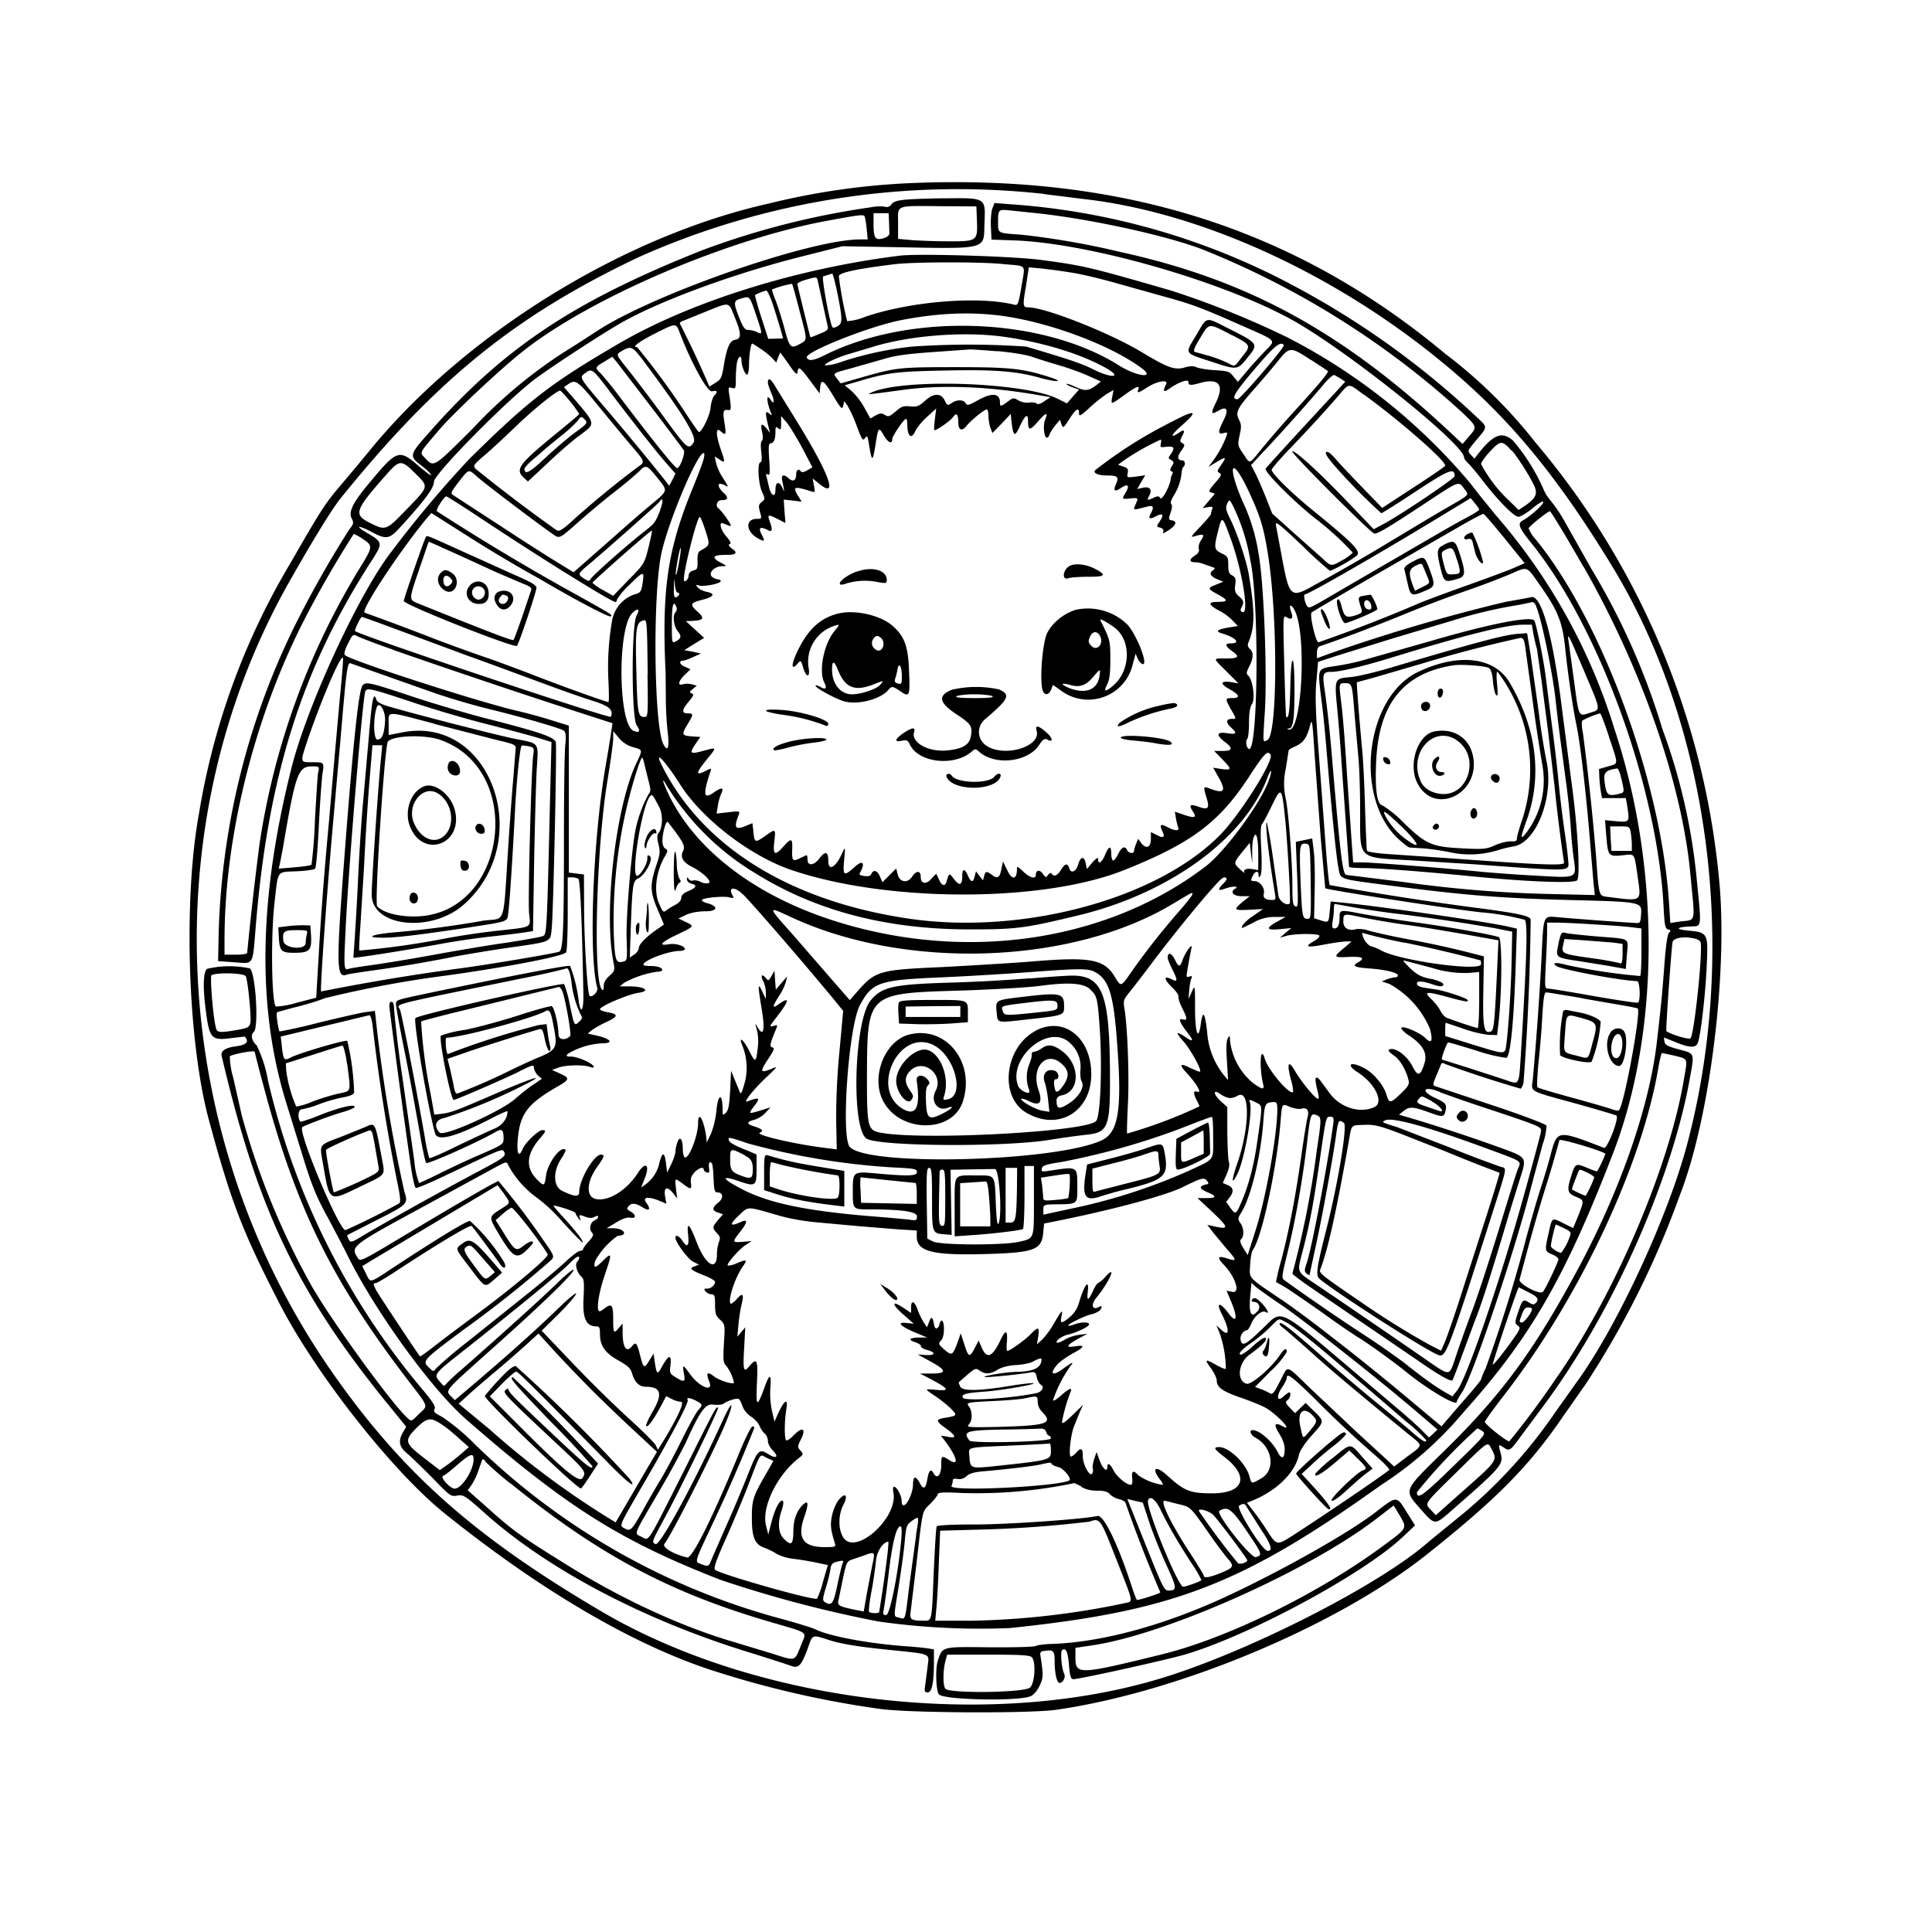 <svg xmlns="http://www.w3.org/2000/svg" id="svg" width="1024" height="1024" version="1.1">
  <path fill-rule="evenodd" d="M484 97a381 381 0 0 0-76.6 10.9C331 125 248 176 197.4 237c-5.6 6.9-13.6 16.4-17.6 21.1-7.6 9-9.8 12.4-25.6 39.9a378 378 0 0 0-48.7 133c-8.4 45.4-6 120.4 5 161.8 12 44.4 17.9 59.8 37.7 98.2 19.2 37.3 60.1 89.3 87.8 111.4 50.7 40.7 99.9 69.5 141.7 83a519 519 0 0 0 88.3 20.3c14.1 2.2 79.5 2.6 94 .5 65-9.4 148.4-44.4 196-82.1 37.5-29.8 54.5-47 72.9-74l11.7-16.7a478 478 0 0 0 50-100.6c15.9-41 25.4-119 20.5-167.2a419 419 0 0 0-97.3-231.1 261 261 0 0 0-47.8-47c-78.8-65.8-169.8-95-282-90.5m69.5 5.9 21 2.6c61.8 7 132.9 39.4 190.5 87 34.3 28.3 59.5 58.6 89.1 107 52 85 67.5 203 40.3 306.3-10.3 39.4-38 98.7-59.4 127.7L824 749a261 261 0 0 1-52.5 56.5L757.4 817c-25.3 22.6-95.2 58.3-141.9 72.5-91 27.7-213.7 13.2-296.2-35.1-67.6-39.7-106-73.7-143.2-127-86.6-124-95.7-290.1-22.8-419 12.7-22.4 22.3-38 27-44 51.1-63.3 92.7-97 158.2-128.1a415 415 0 0 1 215-33.5m-73.3 3c-4.6.4-6.8 1.1-7.7 2.5q-1.4 2-3.8 1.2a24 24 0 0 0-7.3.4 426 426 0 0 0-89.4 22.8c-67.4 26.8-104.2 51.2-143 94.8-12.4 13.9-12.4 14-5.5 19.4 2.5 1.9 4.7 4 5 4.8s-2.7-1.4-6.6-4.7c-10.3-9-11.5-8.6-25.5 8.2-9.4 11.1-11.8 16-10 19.6 1.2 2.3 1.1 2.9-1.4 6a560 560 0 0 0-30 53.4 393 393 0 0 0-39.2 165.2l-.2 10 8.4.6c10.7.8 9.8 2.2 11.5-18.3 6.5-80.5 24.6-137.6 61.8-195 5.7-9 5.6-9.3-3-14.4-6.4-3.7-4.5-4.1 2.4-.5 8 4.3 9.6 4 15.2-2.1 13.4-14.7 18.1-21 18.1-24.4 0-4 38.4-43 53.7-54.5 8.8-6.5 31.2-21.2 43.5-28.5 20.5-12.2 61.8-27.5 100.3-37l19-4.8 22.5.4c56 1 52.3 2 52.8-13 .6-13 .6-13-19.5-12.8-8.7 0-18.7.4-22.1.7m45.8 4.6c-.6 1.6-1 6-.8 9.7l.3 6.9 11.5.4c39 1.2 109 21 147 41.7 28.5 15.5 92 66.2 92 73.4 0 .6 1 2 2.1 3s4.5 5 7.5 8.9c8.1 10.6 16.8 19.5 19.2 19.5 1.1 0 4.5-2 7.6-4.6s5.6-4 5.6-3.2c0 1.4-6.9 7.6-10.8 9.7-3 1.6-2.3 3.7 4 11.5 36 44.3 67 129.2 70.5 192.6.5 10.7.9 12.3 2.4 12.7s1.6.7.5 1.8q-1.3 1.5-2.5 17.7c-1.1 14.8-1.6 20-4 40.8-4 33.7-19 77-41 118.3-23.4 43.7-40.4 67.1-70.5 96.7-23.7 23.3-22.9 21.3-12.9 32.8 6.7 7.6 6.9 7.6 15 .5 28.4-24.8 28.4-25 26.4-32-1-3.7-.9-3.9 2.2-1.8 2.7 1.8 3.3 1.4 8.3-5.5l13-17.5c35.8-48.4 67-118 76.8-171.5 2.8-15.4 3.2-14.3-5.9-16.8-5.7-1.5-7-2.3-7.3-4l-.3-2.2 5.3 2.1c8.3 3.5 11.6 3.6 12.7.7 1.5-4 4-25.3 4.7-40.8.8-17.4.7-17.7-10.2-18.7-7.2-.7-5.7-2 2.9-2.2 4.5-.1 4.5-.3 2.2-22.9a316 316 0 0 0-18.4-81.7 372 372 0 0 0-37.4-84.5l-14.4-25.5a74 74 0 0 0-7.4-11 24 24 0 0 1-4.2-7 104 104 0 0 0-15.9-25c-5.8-4.9-10.2-3.2-18.5 7.3l-1.8 2.4-2-2.1c-1.7-2-1.7-2.1 2.1-6.7 7.2-8.5 7.2-7.5.7-13.6a447 447 0 0 0-95.6-68.7 372 372 0 0 0-152-43.8l-7.6-.6zm-8.2 6.6c.4 10.7.1 10.9-14.7 10.9a336 336 0 0 1-19.4-.6l-7.7-.7v-8.3c0-10-2-9.2 23.5-9l18 .1zm31.7-4c28.2 3 68.7 11.8 88.1 19.3a454 454 0 0 1 137.6 86.5c7.8 7.6 7.8 7.4 3.4 12.5l-3.4 4-7.8-7.3C711 175.5 661 148.3 594 133.6a423 423 0 0 0-52.6-9.2c-12.9-.9-12.4-.6-12.4-6.8 0-6.5.2-6.7 6-6.1zm-78.3 4.4.2 6.2q0 1.7-3.2 2.7c-4.3 1.2-5.2 0-5.2-7.7V113h8zm-12.8-2.2c.3.6.7 3.6 1 6.5l.5 5.2h-4.2c-26.6.1-109.5 29-139.2 48.5-4.4 2.9-12.3 8-17.5 11.2a257 257 0 0 0-48.4 40.5c-21.3 21.2-20.5 20.7-25.5 15.5-2.7-3-3.2-2 7.6-14.7 7.5-8.8 31.4-31.3 43.8-41.2 35.4-28.4 108.6-59.9 162-69.7 19-3.5 19.4-3.5 20-1.8m18.5 20.3c-54.4 6.7-111 24.4-149 46.6-36 21-47.3 29.7-78.9 60.8a589 589 0 0 0-42 50c-17 22-44.2 81-52.5 113.7-17.6 69.6-18.5 128-2.7 178.5l8.6 27.8c4.6 15 7 21 13 32 4 7.4 9.1 17.2 11.3 21.7 14.8 29.5 44.2 70 62.4 85.8 53 46.3 81.8 64.4 134.8 85a645 645 0 0 0 83.5 22 381 381 0 0 0 69.8 3.5c86.5-9 123-23.1 196.4-75.6a195 195 0 0 0 44.2-39c35.5-39.6 53.7-71.4 79.2-137.4 24.7-64.3 25-151 .6-224.5a312 312 0 0 0-62-112.3c-4-4.8-10.4-12.7-14.2-17.7a313 313 0 0 0-97-77.5 473 473 0 0 0-61.5-24.8c-43.5-12.6-46.6-13.3-69-16.3-14.9-2-64.8-3.5-75-2.3m55.1 4.5c12.5 1.2 11.3-.3 9.3 11.8-1.6 9.5-1.9 10.2-3.8 9.7-19-4.7-54.9-1.8-79 6.4a29 29 0 0 1-9.6 2.3 209 209 0 0 1-4.4-23.7c-.1-2 9.5-4 29.9-6.5 10.4-1.2 45.8-1.3 57.6 0m35.9 4.5c5.2.8 15.6 3.3 23 5.4l25 7c15.4 4.2 20.7 6.2 39.5 14.5 22.6 10 21 8.3 14.5 15.2-3 3.2-7.4 8-9.7 10.8l-4.2 5-2.4-2.9c-2-2.6-3-2.9-9.8-3.3-4-.2-8.4-1-9.6-1.5-1.6-.8-3.4-.8-6.5.1-5.2 1.5-9.1 0-22.4-8-17-10.3-51.6-24-60.6-23.9-2.7 0-2.8-1.1-1-11.4l1.5-9.8 6.6.6a314 314 0 0 1 16.1 2.2m-124.1 11.2c2.7 13.5 2.7 15.8 0 17.2-1.1.7-2.3 1-2.6.6-1.4-1.4-6-26.8-5-27l4.8-1.5c.3 0 1.6 4.7 2.8 10.7m-10.4-6.6 5 23c.7 2.6.4 3-4 4.8-2.6 1.1-4.8 2-5 1.8-.2-.5-6.8-27.2-6.9-28.2 0-.5 2-1.5 4.4-2.2 6.1-1.7 5.9-1.7 6.5.8m-9.9 15c4.5 17 4.5 15.9.2 18.3-4.8 2.6-5.3 2-8.2-9-1.4-5-3.4-11.4-4.6-14.4s-2-5.5-1.8-5.6a59 59 0 0 1 10.6-3c.2.2 1.9 6.3 3.8 13.6m-14.6-4.5c1.4 4 6 19 6 19.9l-4 .1-3.8.1-3.7-11.4c-2-6.3-3.5-11.6-3.3-11.8.5-.5 5-2.3 6-2.4.4 0 1.6 2.4 2.8 5.5m-8.1 7.9c3.3 9.7 3.3 10.2.3 8.6-1.2-.6-3.1-1.1-4.4-1.1-2 0-2.8-1-5.2-7-3-7.8-2.9-8.6 1.7-9.8 4.1-1.2 4-1.3 7.6 9.3m-11.3 1.2c3.4 8.2 3.4 11 0 11.5-2.7.4-4.3 3.8-5.9 13.2-1.1 7-1.6 7.8-4.5 9.6l-3.2 2-1-2.3a540 540 0 0 0-14.3-30.4q-1-1.3 1-2l12.3-5c13.3-5.3 12-5.6 15.6 3.4m138.2-1.6c25.6 2.8 59.9 15.3 77.1 28 8 5.8-2.3 4.7-11.8-1.3-40.6-25.6-110-28.2-155.5-5.7-6.4 3.2-9.1 3.6-10 1.5-1-3 34.3-17 50.9-20 18-3.4 33.8-4.2 49.3-2.5M634 177.7c-6.1 10.1-6.7 9.2 8.4 14.1 13.6 4.5 13.5 4.5 19.4-3 5.2-6.4 4.9-6.9-10.1-14.4-13.3-6.7-11.6-7-17.7 3.3m-273.6-1c6.2 16.1 14.6 31.3 17 30.7q4.3-1 1 2.5c-.7.9-1.6 3.8-1.8 6.4-.4 4-4.6 12.7-6.2 12.7-.2 0-2.9-3.8-6-8.5a395 395 0 0 0-26.7-36.5c-2.9 0 .5-2.6 9-7 12-6 11.5-6 13.7-.3m292.8 1c10 5.3 10 5.4 5 11.6-4.2 5.5-3.4 5.2-8.1 2.8a65 65 0 0 0-9.7-3.6l-7.2-2q-1.4-.5 3-7.5c4.8-8 4-8 17-1.2m-120.4.8c20.4 3 39.5 8.8 53.1 16.3 9.5 5.3 3.5 5.9-6.8.7-6-3-12-5-35.2-11.9a440 440 0 0 0-60.5 0 181 181 0 0 0-37.2 8 30 30 0 0 1-8.9 2c-.9-.8 6.1-4.2 13.1-6.2l12-3.6c19.9-6.2 49.4-8.4 70.4-5.3m-129.6 6.3a44 44 0 0 1 6.2 5l2 2.3 1-2.7 1.2-2.7 4.4 6.2c3.6 5.2 4.5 6 4.7 4.2.5-3.3 1.2-2.8 6.7 4.6l5 6.7.3-3.3c.5-4.7 2-3.7 7.1 4.9 4 6.6 4.6 7.1 5.1 5l.6-2.5 1.7 2.4a72 72 0 0 1 4.9 10.8c2.7 7.2 3.2 8 4.3 6.5 1.2-1.6 1.4-1.3 2 2.2 1.7 10.6 2.1 10.7 3.6 1.4 1.5-9.6 1.7-9.9 4.5-5 2.3 3.8 4.4 4.7 4.4 1.8 0-1.5 6.2-10.7 7.3-10.7.4 0 .7 1.4.7 3 0 6 2 8 4 4 .8-2 3.7-5.6 6.4-8l4.9-4.5-.7 5.8c-.4 3.1-.5 5.7-.2 5.7 1.4 0 8.5-5 9.9-7q2.6-3.7 2.7 2.6c0 4.4 1.9 5.3 4.4 2.1 2.4-3 9.5-8.7 10.7-8.7.5 0 .9 1.5.9 3.4 0 2 .5 4.7 1 6.3l1.1 2.8 4.9-5 4.8-5.1.5 4.8c.9 7.1 1.7 7.5 4.2 2q4.5-9.6 4.5-3c0 5.2.9 5.2 5.3.2q6.3-7.4 3.7-.8c-1.2 3-.5 9.4 1 9.4q.9-.2 1.4-1.7c.3-1 1.7-3.2 3-4.8l2.5-3 .8 2.4c.9 2.2 1 2.1 4.2-2.8q5.2-8.2 5.1-3c0 1.8 1 1.3 5.8-3.2a81 81 0 0 1 9.2-7.3l3.3-1.9-.7 3.7c-.8 4.3-.9 4.3 7.8-2 5.2-3.7 6.9-4.2 6-1.9-.8 2 0 1.9 4.5-1 5.4-3.6 11.8-4.6 10.2-1.7q-2.8 5.5 1.8 2.2c5.1-3.6 10.1-5.3 10.1-3.5s1.2 1.9 6.1.5c10.1-2.8 13.1 1 8.4 10.5-2.8 5.7-2.5 6.5 1.4 4.2 4.5-2.7 5.6-.6 2.7 5.1-3 6-3 7.5-.2 6.8 2.4-.6 2.5-.5 1.6 1.9a53 53 0 0 1-6.8 12.5l-2.6 3.5 4.8-2.9c4.8-2.8 5-2.6 1.4 2.6-1.6 2.3-1.7 2.8-.3 3.5 1.2.7.9 1.6-2 4.8-4 4.6-4.2 5.2-1.8 5.7 1.4.3 1.5.5.2 1.8l-3.4 4-2 2.3 2.8-.5q3.1-.7 2.3 1c-.3.7-.6 1.8-.6 2.4s-2.5 3.6-5.6 6.8c-5.6 5.9-5.6 6-2.3 5 4.1-1.2 4.6-.7 2.5 2.5-1 1.4-1.4 3.4-1.1 4.4q.6 1.9-2 3.5c-3.2 2-3.2 3.6 0 3.6 1.3 0 3.4.4 4.7 1l4.3 1.5c1.8.6 1.9.7.3 1.9q-3 2.3 2.7 4.7l3 1.2-3.7 1.5c-4.8 1.9-4.8 2.2.7 5.2 5.7 3.1 5.7 4-.1 4q-8.1 0 1.5 5c2 1 4.9 3.2 6.4 4.8l2.9 3-4.4.7q-9.2 1.5-4.7 3c7.8 2.2 11 5.5 5.4 5.5q-5 0 .5 4c4.4 3.1 3.7 4-3 4-7.3 0-7.3-.6.3 7l6.2 6.2-3.5-.6c-6.1-1-6.6.8-1 3.8q8 4.6 1 4.6c-3.6 0-3.6.3-.5 5.9 3 5.2 3 5.1.6 5.1-3.2 0-3.4 1.8-.7 4.4 3.6 3.3 3.3 4-1.9 3.2-5.7-.9-6 1-1 4.8q6.5 4.8-1.8 4.6h-4.1l4.2 4.3c5.3 5.4 5.3 6-.2 5.3l-4.5-.7 3 5.3c4 7.2 2.8 8.6-4.7 5.8-3.5-1.4-3.6-1.2-1.9 4.5 1.9 6 1 7-4.3 5-4.6-1.5-5.1-.9-2.6 3 2 3 .4 3.3-6 1l-3.8-1.3.5 3.1c.3 1.8.8 4 1.2 5 1 2.2-1.5 2.3-5.6.1-3.7-1.9-4.3-1.5-2.8 2q2.5 5.1-3 2.1l-3-1.5v3.6c0 4.5-2.3 5.6-5 2.4l-1.8-2.4-1.1 2.8a17 17 0 0 0-1.1 3.8c0 1.5-3 1-3.6-.6-1-2.5-3-1.7-4.7 2-1 2-2.1 3.5-2.7 3.5-.5 0-1-1.6-1-3.5q-.1-6.9-3.3.5c-1.6 4-3.7 5.4-3.7 2.3q.2-1.8-3 1.7l-2.9 3.5-.7-3.2c-.8-3.9-2.8-3.4-4 1-1.1 3.7-3.9 4.8-4.7 1.7q-1.2-4.2-4.4 1c-1.8 3-3.7 3.8-4.8 2q-.7-1-2 .6c-1 1.6-1.3 1.5-2.8-.6-1.6-2.3-3.7-2-3.7.6 0 2.4-3.2 1.6-6.7-1.8-3-2.8-3.3-3-3.3-1.2 0 5.5-2.6 5.9-5 .8l-2.4-4.9-.9 4.3c-.9 4.5-2 5-5.1 2.7-2.7-2-3.3-1.9-4 .8l-.6 2.2-1.9-2.4-1.8-2.4-.7 2.7q-1.2 5.1-3.6-.4c-1.7-4-3-3.8-3 .4q0 7.1-4.4 1.4c-2.6-3.4-2.5-3.4-4 1.7-.8 2.3-2.5 1.8-3.8-1.2l-1.5-3.2c0-.2-1.3 1-2.6 2.5-2.8 3.3-5.7 2.8-5.7-1 0-3.4-2.4-3.4-4.6 0-2.4 3.6-6.5 3-7.6-1.2l-.8-3.2-3.7 3.7-3.6 3.6-1.4-3.2c-1.3-3.2-3.6-3.7-4.6-.9q-.6 1.2-3.6.8c-2.6-.4-3-.7-2-2.2 2.6-5 1-6.4-3.1-2.6-5.8 5.2-6.3 4.8-5.6-3.6.7-7.3.6-7.3-1-3.8-3.5 7.8-7.4 10-7.4 4q0-7.3-4.8-1c-2.9 3.8-6.2 4-6.2.4q0-2.3-.7-2.2l-3.6 1.7c-3.5 1.8-4.1 1.1-3.8-5 .2-5.8-.5-6-4.6-1.4-4.6 5.2-5.7 4.6-4.9-2.5s.8-7-5-2.9c-5.2 3.6-5.5 3.5-6.1-2.5l-.5-4.4-3.4 1.4c-5.8 2.4-6.6 1.1-3.8-6 .7-1.8.3-1.9-5.5-1.2l-6.3.7.7-4.3a27 27 0 0 1 1.7-6.1q2.4-5-3.4-1.1c-5.9 4.2-6.4 2-2.4-10.4.8-2.3.8-2.3-2.4-.7-5.3 2.7-5.3 1.3 0-5.3 6.2-7.6 6.2-7.3-1-5.4-7.2 2-7.8 1.5-4.5-3.4l2.7-3.9-4.6-.3c-5.3-.4-5.5-1-2-6.7 3-5 3-5.5-.1-5.5-3.3 0-3.2-1.8.6-6.3 2.5-3 2.8-3.8 1.5-4.3s-1.2-.9.6-2.3l2.1-1.8-2.7-.7a9 9 0 0 0-4.7 0c-3 .9-2.3-1.8 1.1-5.1l3-2.9-3-1.3c-3-1.2-3.3-3.3-.7-3.3.7 0 3-.9 5.2-1.9l4-1.8-4.4-1-4.4-.8 5.2-3.3 5.3-3.2-4.9-4.5-4.8-4.4 3-.1c6.6-.3 7.2-1.3 3.1-5-4.2-3.8-3.8-4.6 3-6.3 5.8-1.5 6.7-3.2 2-4.1-1.9-.4-4-1.4-4.7-2.3q-2-2 .8-1c2.7.6 11.3-1.1 11.3-2.4q-.1-.8-1.3-.9a7 7 0 0 1-3.2-1.3c-2.4-1.9 1-5.7 5.3-5.7 2.6 0 2.6-.1-1-2q-7.4-4 2.8-4 8.6.1 3.1-3.5-2.2-1.8-1-2.2 1.5-.4-1.7-4c-3-3.4-4.2-8-1.7-7 5.1 2.1 5 2.1 1.9-2.6a32 32 0 0 0-4.2-5.2c-2.1-1.3-1-4.5 1.4-4.5q5.4 0 1-4c-3.7-3.6-3.3-6 .8-3.9 2.2 1.2 2.3 1.4-1.8-5.1-1.2-2-2.5-5-2.9-6.9l-.7-3.3 2.6 1.7c3 2 3.1 1.7.6-5.5-2.7-7.8-2.7-12 0-9.5 2.7 2.4 3 2 2-4.4-1-6-.7-7.3 1.8-6.9 1.8.3 1.9-.2.8-7.6-.7-4.5-.6-4.7 1.3-4.1 2 .6 2.1.2 2.1-4.8 0-3 .3-6.9.6-8.6.7-3.4 2.4-4.3 2.4-1.2s2.1 8.1 3.1 7.5c.5-.3.9-2.7.9-5.3 0-5 1-11.1 1.7-11.1.2 0 2.3 1.3 4.6 2.9m277.1-2c.7 1-23 28.6-24.5 28.6-3.8 0-1.8-3.3 11.6-18.9 8.3-9.6 11.5-12 13-9.7m-341.3 5.8c22.6 30.1 30.4 42.7 28.4 45.8-2.6 4-3.5 3.2-15.1-12.7-6-8.3-14.3-19.2-18.2-24.2-8.4-10.5-8-9.6-4.5-11.8 4.2-2.5 5.5-2.1 9.4 3m189.5-2.8c7.7.7 15 1.9 18.3 3 3 1.1 9.5 3.1 14.3 4.5s11.8 3.9 15.5 5.6l6.7 3-2.5 2c-4 3-5.8 3.2-10.7 1-2.5-1.2-4.7-2-5-1.7-.2.2 1.1 1 3 1.7l3.6 1.3-3.2 3.6-3.2 3.7-4.8-2.4c-17.8-8.8-81.7-11-98.7-3.4-2.8 1.3-3.8 1.4 17-1.4 19.7-2.7 44.6-1.8 70.1 2.6l7.7 1.3-3.2 2.1q-3.1 2.3-4.3 1.2c-.7-.5-2.5-.7-4-.4a10 10 0 0 1-5.4-1.1c-2.6-1.6-3-1.6-5.8.6-3.7 2.7-4.1 2.7-4.1.4 0-5-4.3-5.3-11.8-1.1-4.8 2.7-5.6 2.9-6.4 1.5-1.1-2-4.7-2-7.5 0-2 1.3-2.3 1.3-3.5-1.3-2-4.2-5.8-4.2-10.5 0-3.3 3-4.3 3.3-8 3-3.4-.4-4.5 0-7.6 2.7-3.2 2.7-3.8 3-5.7 1.8-1.7-1-2.5-1-4.9.3l-2.8 1.6-3.2-5.8a36 36 0 0 0-6.8-8.8l-3.6-3 7-2c15.8-4.7 20.2-5.3 45.6-5.8 26.5-.6 38.3.3 50.7 3.8 9 2.5 13.4 2.3 5.7-.2-14.8-4.7-20.8-5.4-50.2-5.4-29.9 0-31.7.2-50.4 5.6l-10.5 3-1.8-2.3c-2.5-3.2-2.7-3 7-5.6l17.2-4.9c6.5-2 12.7-2.8 26.5-3.8l19.7-1.4c1 0 7.5.4 14.5 1m166.1 4.5c4.8 3.1 8.9 5.8 9 6 .7.5-5.6 8-17.8 21.3a553 553 0 0 0-16.8 19.3c-7.5 9.2-6.4 8.9-10.2 3.3-3-4.4-3.1-4.7-2-9.8 1-4.5 1-5.8-.3-8.3-2-4-1-6 7.6-15.8 4-4.5 9.7-11.2 12.7-14.9 6.5-8.2 6.9-8.2 17.8-1m-349.5 25.1c9 11.7 16.6 22 17.1 22.7 1 1.4-2 9.5-3.5 9.5-1.2 0-12.4-14-29.2-36.1a221 221 0 0 0-11.2-14c-3.3-3-3.2-3.4 1.8-6.3l4.2-2.6 2.3 2.7zm-22.3-8.6c14 18.3 24.7 32 30 38l5 5.7-1.6 3.3-1.7 3.2-2.6-3.4a1611 1611 0 0 0-33.3-40.2C307 200 307 200 310.2 197.7c3.6-2.5 3.8-2.3 12.8 9.5m387.8-6.4 2.2 1.5-4.2 4.6-20.8 22.5c-9 9.8-16.8 18.4-17.2 19-.9 1.5 14.3 16.8 25.8 26a156 156 0 0 1 20.4 18.5 23 23 0 0 1-5.5 4c-5.9 3.4-6 3.4-10.3-.7L687 283.6l-12.7-11.4-3.7-9.4c-2.1-5.1-4.6-10.9-5.7-12.8l-1.8-3.5 6.1-6.6c7.8-8.1 26-28.5 32.3-36.1 2.6-3.1 5.2-5.4 5.8-5zm-303.8 2c0 1 1 3.6 2 6 1.6 3.6 1.3 6-.5 3.2-2.4-3.8-2.3.5 0 6.5q1.4 2.7-1 .5c-2-1.6-2 0 0 8l.7 2.5-2-2.5q-3.9-4.7-2.2 2.3.7 3.7-.2 4.3c-.6.4-.7 2.8-.3 6q.6 5.4-.4 5.4c-1.8 0-1.2 11 .7 15.5 1.8 3.9 1.8 4 0 5.5-1.7 1.4-1.9 2.1-1 5.3 1 3.6 1 3.7-1.6 3.7-6.5 0-5.9 7 .8 10.5 3.4 1.8 3.6 1.5 1.5-2.6q-2.5-5 3.6-1.9 3.3 2 .9-4.6c-1.4-3.7-.9-3.9 4-1.4l4.3 2.2-.5-6.2-.4-6.2 4.7.5 4.8.6-2-3.2c-2.9-4.8-2-5.1 7-2.3 2.1.7 2.2.6 1.5-3l-.7-3.8 4 3.2c9.7 7.6 4.5-6.2-12.5-33.7l-11-17.8c-2.5-4.5-4.2-5.5-4.2-2.6m-89 13.5c6.3 7.7 14 17 17.3 20.8 6.6 7.8 6.6 7.9 2.8 10.5a503 503 0 0 0-33.4 27.3c-6.4 5.9-8.1 7-9.6 6.3a849 849 0 0 1-43-32.6c-1.5-1.6-1.1-2.2 4.4-6.9 3.3-2.8 11-9.9 17-15.7 9.8-9.4 21.6-18.9 23.5-18.9a74 74 0 0 1 10 12.4c0 .3-4.5 4.1-10 8.6-21.8 17.7-24.1 20.6-19.6 25l2.4 2.2 10.4-9.7c5.6-5.4 13.3-12 17-14.7 8.7-6.5 8.8-5.7-3.4-20l-4.9-5.6 2.3-1.6c3.9-2.7 5-1.9 16.8 12.6m405-7c19.4 14.1 43.1 34.9 43 37.6 0 .4-7.6 5.6-16.7 11.5l-16.7 10.9-10.1-10.4c-5.5-5.7-12-12.5-14.3-15.2q-4.4-5.1-5.3-3.9-1.2.8 5.2 8a312 312 0 0 0 24 24.3c.5 0 8.7-5.2 18.4-11.6 17.5-11.5 20.5-12.7 20.5-8 0 1.2-27.9 20-37.1 25l-5.8 3.1-13.4-14c-15.7-16.4-28.2-27.8-29.8-27.3-1.3.4 41.4 43.1 43.5 43.6 1.6.4 8.6-3.9 28.7-17.2 16.4-10.8 16-10.7 19-6.5 2.6 3.6 3.5 2.6-9.7 10.3-6 3.4-18.5 11-27.9 16.6a961 961 0 0 1-42 24.2c-12.2 7-13.1 6.3-16.8-13.5l-3.4-18.2c-.5-2.6 1.3-1.2 13.7 10.5a228 228 0 0 0 14.8 13.5c1.6 0 12.9-6.5 14.5-8.2 2-2.3-2.4-6.7-24.3-24.5-11-9-21-18.9-21-20.8 0-.6 3.8-5 8.3-9.8 10-10.3 20.7-22 27.3-29.7 5.8-6.7 4.7-6.6 13.4-.2m-102 14.3a235 235 0 0 0-40.5 25.6c-1.5 1.3 1.4 2.8 5.7 2.8 6.2 0 7 .6 5.3 4.6q-2.5 5.6 3 1.8c3.4-2.2 4.3-1 2.2 2.5-2.2 3.8-2.3 3.7 2.5 3.3 3.5-.4 4-.2 3.5 1.2l-1.4 3.3c-.5 1.3-.2 1.5 2 1l5.2-1.3q4.2-1.1 1.4 3.8-2.3 4.2 3 1.3 5.5-2.6 1.5 3.3c-1.5 2.2-1.5 2.4.6 2.9q2 .6 1.6 2-.7 1.5 1.2.3c5.3-3 6.7-5.6 3.3-6.2-1.8-.3-1.8-.6-.7-4q1.3-3.6.4-4.6t1.5-4.8q3.4-5.6 4-12c.1-1.3.5-2.6 1-3 1.2-1.2.8-3.4-.7-3.4-2.6 0-2.8-2-.5-5.1 2-2.8 2-3.2.6-4s-1.4-1.3-.2-3.6q2.8-5.1-2-1.7c-4.8 3.1-3.7.7 2-4.2q13.5-11.9-5.5-1.8m-311.2-1.4c1.9 1.9 1.6 2.3-5.6 7.5-3.7 2.8-10.6 8.7-15.4 13.2-8.1 7.6-10.8 9-10.8 5.6 0-.7 2.4-3.3 5.3-5.6 2.8-2.4 5.4-4.6 5.7-5l8.3-6.8a70 70 0 0 0 9-8.2c1.4-2.2 1.9-2.3 3.5-.7m115.5 15.4 5.3 10.1-2.8 1.6c-1.6 1-3 1.2-3.3.6-1.1-1.7-2.5-.9-2.5 1.5 0 3.3-1.7 4.2-3.9 2.2-2.7-2.5-4.2-2-3.5 1.2 1.2 5.7 1.3 6.6.2 4-1.7-4-3.8-3.6-3.8.8 0 4.3-2.3 3.3-3.4-1.4l-1.2-5.1q-.9-2.6.6-1.6c1 .7 1.2-.8.7-7.8s-.3-8.7.7-8.7q2.6-.1 2.6-6.2c0-2.6.2-2.9 1.5-1.8s1.5.7 1.5-2.6v-3.9l3 3.5c1.6 2 5.3 8 8.3 13.6m190-2.5c-.5 2-.3 2.1 3 1.7 4-.4 4.6.5 2.2 4-1.4 1.9-1.4 2.2.2 3 1.6 1 1.6 1.4.4 3.3q-1.5 2.4-.2 2.7 1 .4.5 1.4c-.4.6-.8 1.8-.9 2.7-.4 3.7-4.6 11.5-5.5 10.1-.7-1.1-1.4-1.2-3.5-.2-3.5 1.6-3.7 1.5-2.5-.9 1.9-3.4.5-5.2-3.2-4.4l-3.1.7 2.1-3.6 2.2-3.7-4.9.7c-4.8.6-4.9.6-4.4-1.9.4-2 0-2.6-2.3-3.4l-2.8-1 3.7-2.7a130 130 0 0 1 18.9-10.6c.3 0 .4 1 0 2.1m186 3.6c2.8 3 8.6 12 11.6 18 2.4 4.7 1.5 7.1-4 11l-3.9 2.6-5-4.9A75 75 0 0 1 785 246c0-1 2.2-4 4.9-6.9 5.4-5.7 6.2-5.8 11.2-.3m-428.3 5c-.6 2.1-3.2 9-5.8 15.3-13.3 32.5-16.3 53.5-14.2 98l.1 13c0 5.8.5 13.9 1 18 1 8.3 0 10.8-2.3 6.3-5-9.7-5.7-78.7-1.1-100.8 3.4-16.4 19-53.5 22.5-53.5.5 0 .4 1.7-.2 3.7M220.2 251c7.2 7.2 7.4 6.5-5.5 19.8-10 10.4-10.4 10.5-18.7 6.3-8.8-4.4-8-6.6 9-25.8 6.8-7.7 7.8-7.7 15.2-.3m128 2c6 7.5 6.3 6.6-4 15.2-4.8 4-12.5 10.7-17.2 14.9L311.2 297l-7.2 6.3-9.3-5.7c-5-3-19-12-30.9-19.8l-23.5-15.3c-1.6-1-1.4-1.5 2.6-6.8 5.7-7.3 5.3-7.2 9.8-3.2 4.6 4.2 38.9 30 42 31.7 2 1 3 .4 11.5-7.2 5.2-4.6 14-12 19.9-16.6a197 197 0 0 0 12.8-10.7c3.3-3.5 4-3.3 9.4 3.4m313.4 7c6.1 13.1 8 19 10.2 32.8 5.4 32.8 5.3 96.4-.1 99.3-2.6 1.4-2.5 2.4-1.4-15.1 1.3-21.5-.6-69.6-3.4-84a100 100 0 0 0-8.6-27.8c-8.3-19.5-5.5-23.9 3.3-5.2m-405.5 15.5c31.2 20.7 68 43.5 70 43.5q.7-.1.8-1.3a38 38 0 0 1 7-8.2c7.4-7.3 7.7-7.3 6.4.7-.6 3.3-1.1 4-4.3 4.8a18 18 0 0 0-11.6 13.4 144 144 0 0 0-2 32.9c.3 5.9.3 10.7 0 10.7-1.2 0-23.8-8.1-39.5-14.2-8.5-3.3-21.1-8-28-10.3a888 888 0 0 1-26-9.5 1472 1472 0 0 0-35.8-13.4c-1.7-1.8 18.4-32.3 33-50l2.4-2.8 16.4 10.4a752 752 0 0 0 41.5 24.8c17.8 10.5 36.5 20.4 37.2 19.6.9-.9 1.4-.5-16.2-10.4a1239 1239 0 0 1-75.9-45.3c-.8-.8 3.8-7.9 5-7.9.4 0 9.2 5.6 19.6 12.5m527.8-5.4c0 .3-2.8 2.1-6.2 3.9s-9.9 5.4-14.3 8L712 312c-18 10.6-17.9 10.5-19 9.5-1.3-1.4-2.4-6.5-1.3-6.5 1.9 0 41-22.5 72.8-41.9l15-9.1 2.2 2.7q2.1 2.6 2.3 3.4m-434 .1c-2.9 7.2-2.8 7-9 11.9-8.7 6.8-27 23-27.9 24.7-.8 1.4-1.1 1.4-3.5-.1-3.5-2.3-3.4-2.6 2.1-7.2 8-6.7 37.2-32.5 37.8-33.5 1.9-3 2.2-.2.4 4.2m304.4-.4a106 106 0 0 1 8.4 27.2c4.7 21.2 4.2 100-.6 100-1.3 0-2.2-4.3-1-5.4.5-.6.9-4.4.9-8.6 0-5.3.5-8.2 1.6-9.9 1.8-2.6.4-13-2.1-15.1-1-.8-.9-1.8.6-4.7q3.4-6.7.4-9.3-1.5-1.4-1-3c3.7-8.7 3.7-16.3.4-36.5-1.3-7.4-6.2-22.1-9.9-29.5-2.2-4.4-2.5-6-1.7-7.7 1.3-3 1.3-3 4 2.4m185 30.6c30.9 54.2 52.2 115.4 56.6 162.7 2.6 27.6 3.4 24.2-6 25.5l-4.6.7-.7-10.9c-4.2-64-35.4-149-70.4-192.1a20 20 0 0 1-4-6.2c.5-1.2 10.1-9 11.3-9 .5 0 8.5 13.2 17.7 29.3m-41.6-14.8 10.5 13-5 2.2c-2.8 1.3-14.4 5.6-25.9 9.7s-23 8.4-25.7 9.6a792 792 0 0 1-52.6 20.4c-1.4.6-5-14.8-3.7-15.8.7-.6 25.8-15.3 44.8-26.2l33-19c6.9-4 12.9-7.2 13.3-7 .4 0 5.5 6 11.3 13.1m-423.7-4.3c2.5 7.8 2.6 7.7-2.9 10.8q-1.5.9-1.3 5.3c.1 4-.1 4.6-2.3 5.1q-2.3.7-2.4 2.6c0 1.7-1.7 3.7-2.4 2.9-1.3-1.4 6.7-33.9 8.3-33.9.4 0 1.7 3.2 3 7.2m278.3 4c6.2 17 10 40.6 6.4 39.2q-1.7-.4-.6-2.4c1.5-2.8 1.2-3.8-1.4-6-2-1.8-2.3-2.8-1.9-6 .4-3.1.2-4-1.6-5-1.7-.8-2.1-2-2.1-5.6 0-4-.3-4.6-3.5-6.1-4-2-4.2-2.8-1.9-11.8 2.1-8.4 2.2-8.3 6.6 3.8m-308.5 5c-2.2 8.5-2.3 8.7-10.5 17l-8.2 8.5-5.5-3.1a26 26 0 0 1-5.5-3.8c0-.7 31.1-28.1 31.5-27.7.2.2-.6 4.2-1.8 9m434-7.1c-2.3 1.4-2.2 3.3.3 2.6q1.8-.5 2.4 1.2l1.6 6.4c1 3.4 4.2 7.1 4 4.4a78 78 0 0 0-5.6-15.4c-.5-.1-1.7.2-2.6.8M192 285.5c5.7 3.6 5.7 4.2-.7 14.6A392 392 0 0 0 137.6 447a1790 1790 0 0 0-6.6 58.1c0 .5-2.7.9-6 .9h-6v-7.7c0-53.7 15.1-115.5 40.7-166.7a547 547 0 0 1 27.8-48.6c.3 0 2.4 1.1 4.6 2.5m33.5-.6c-.9 1.4-11.6 32.5-11.6 33.6 0 2 58.7 25.2 60 23.8 1-1 10.2-28.3 10.3-30.6.2-1.5-2.4-3-11.8-7.1l-28.8-13c-18.6-8.4-17.4-8-18.1-6.7m18.9 9.9 19 8.7 13.3 5.7c4.2 1.6 5.2 2.4 4.7 3.6l-4.6 13.7c-2.3 6.6-4.4 12.3-4.7 12.7-.6.6-15-5-50.2-19.2-5.5-2.2-5.5-1.6.5-19.2l4.7-13.7 3.1 1.3zm520.8-6c-3.9 1.8-4 3.3-1.7 12.7 1.8 7 2.1 7.3 8.6 5.4 4.6-1.2 4.8-3 1.6-13-2.4-7.5-3-7.9-8.5-5.2M359.9 298c-.7 4-1.4 7-1.7 6.7-.2-.3.2-3.7.9-7.5.7-4 1.4-7 1.7-6.7.2.3-.2 3.7-.9 7.5m412.5-1c2 7 2 7.2-2.4 7.4-3 .2-3.3 0-4.6-4.8-1.8-6.7-1.7-7 .9-8.3 3.4-1.6 4-1 6 5.7m-23.6.7q-5 2.6-4.3 4.2l1.7 7.4c1.4 6.6 2.1 7 9.3 3.8 5.3-2.2 5.4-2.9 2.3-11.4-2.7-7.1-2.9-7.2-9-4m7.9 8.1c1.4 3.3 1.4 3.3-2.6 5.3l-4 2-1-2.4c-2.6-6.9-2.3-9 1.2-10.8 3.2-1.5 3.3-1.5 4.2.6zm-191-4.9c-2.6 3-2.2 6.6.6 5.6 1.3-.5 6-.8 10.6-.8 9.3 0 10-.9 3.2-4.4-5.5-2.7-12-3-14.3-.4m-111.6 2c-5.3 2-10 5.6-8.8 6.8.3.4 1.9.1 3.5-.5a34 34 0 0 1 16.4-.7c4.4.8 4.8.7 4.8-1.1 0-5.2-7.6-7.4-15.9-4.4m361.3 6c10.3 14.5 12.8 20.6 14.2 34.8 1.5 14.1 3.9 30.4 6 40.8 2 9.4 5 35.5 6.9 58.3l2.1 25.1.7 6.4-25.4-.6a659 659 0 0 1-75.9-6.3l-30.6-3.8c-1.8-.7-3.1-11.5-7.4-62.1a669 669 0 0 0-3.6-33.9c-1.7-10.7-1.5-11.6 3.4-11.6 4.3 0 17-3 31.9-7.6 39-12 60.8-17.4 69.5-17.4h4.7l1 5.8c.7 3.1 1.4 6.3 1.7 7l2.4 16.6 3.4 26.1 3.6 30.7a871 871 0 0 0 5 40c0 1.7-14.4 1-65-2.7l-29.3-2c-6-.5-10-1.1-10.2-1.8s-.6-10.9-1-22.7c-.3-11.8-1-26-1.6-31.5-1.6-17.5-3-34.8-2.7-35l8.5-2.3 25-7.3a695 695 0 0 1 53.2-13.9c1.4 0 2 1 2.5 4.8l4.1 29.7a939 939 0 0 0 5 33 46 46 0 0 1-7.6 34.5c-4.2 5.8-4.4 4.7-.9-4.9 8.6-23.5 5.5-49-8.8-73.3-8-13.7-27-16-48.5-5.8-28 13.2-34.3 66.3-10.7 88.4 2.7 2.5 5.5 4.7 6.2 4.7l6.3.4c2.8.1 9.3 1 14.5 2a50 50 0 0 0 26-1 64 64 0 0 1 8.3-2c12.2-2 21.7-27.1 17.2-46a406 406 0 0 1-4-25.6l-4.3-30.4-1.8-11-4.4.3c-7.1.4-21.4 4.2-67 17.7-8.5 2.6-18.6 5-22.5 5.3-8.4.8-8.3.6-6.6 18.2.6 6.3 1.6 18.3 2.1 26.5l4 55.8c0 .4 3.5.7 7.8.7 8 0 32.4 1.9 58.7 4.5 28.7 2.8 52.7 3.7 54.4 2 1.8-1.8.3-28.7-3-52.2l-5-38.6c-4.8-38.7-10.9-60.7-16.4-59.3-1 .3-7.2 1.4-13.5 2.5a943 943 0 0 0-93.5 27.5l-6.5 2.4v-3c0-1.6.6-3 1.3-3.3 12-4 30.7-11.2 44.2-16.7a640 640 0 0 1 33.7-12.8 432 432 0 0 0 23.5-8.9c9-4 8.4-4.2 14.7 4.8m-581.8-5.3c-2.7 2.6-1.5 7.3 2.4 9.4 5.4 2.9 8.7-6 3.5-9.4-3-2-4-2-6 0m5.5 3c1.1 1.2 1 1.8-.2 3-2 2-3.8 1-3.8-2.2 0-2.7 2-3.2 4-.8m120 7.4c1.6 0 1.1 1.7-.5 2.4-1.2.4-1.5-.5-1.3-5.2q.1-7.3.5-1.4c.2 2.3.8 4.2 1.4 4.2m-110-3.8c-3.8 4-1 9.8 4.7 9.8q5.3.1 5.2-5.5c0-6-6-8.5-10-4.3m8 3.7c0 2.8-2.8 4.7-4.8 3.4-2.4-1.5-2.7-4.4-.7-6 2.2-1.6 5.5 0 5.5 2.6m6.2.3q-2.4 2.6.4 6.6c1.8 2.7 4.5 2.8 6.7.4 3.4-3.7 1.5-8.2-3.3-8.2-1.4 0-3.1.5-3.8 1.2m5.2 1.4c2 .7.4 4.4-1.9 4.4-2 0-2.8-1.9-1.5-3.5 1.4-1.7 1.3-1.7 3.4-.9m454.2.1c-3 .5-3 .9-1 7 .5 1.8 0 2.3-3 3.3-5 1.6-6.1 1-7.5-4.6q-1.2-4.6-2.2-3.7c-1.4 1.4 2.4 12.9 4.2 12.5 3.9-1 16.9-6.6 16.9-7.4 0-1.7-3-7.8-3.7-7.7zm4 4.4q1 3.8-2 2.6c-2-.8-2.1-4.7-.2-4.7.8 0 1.8 1 2.1 2m87.5 1c2.6 4.8 9 35.7 10.5 50 .4 3.6 1.5 13.3 2.6 21.5l3.4 25.5a374 374 0 0 1 2 20c.3 5.2 1 12.8 1.6 16.9 1.5 10.7 2.2 10.4-20.2 9.1a824 824 0 0 1-28.4-2c-17.4-1.8-57.8-5-63.2-5h-5.1l-.6-8.2-2.7-38.8c-1-16.8-2.4-33.6-3-37.5-1.3-10.5-1.3-10.5 2-10.5 3.7 0 3.8.3 5 16l2 22.5c.6 5.5 1 18.6 1 29 .1 26.8-2.1 24.7 28.6 26.5l32 2c47.2 3.5 48.7 3.5 49.8.8.2-.7-.6-8.5-1.9-17.3s-2.8-21.4-3.4-28a850 850 0 0 0-3.5-29.5l-3-23.5c-1-9.3-5.3-30.7-6.4-31.8-2.3-2.3-24.2 2-54.6 10.9L722.2 350c-3.5 1-10 2.4-14.4 3-9.8 1.5-9.5.9-7.5 17.2 1 7.3 2.1 19 2.7 26.2 2.5 30.3 5.2 57.4 6.3 63 1.4 7.1-1 6.2 27.7 10 40 5.2 58.1 6.6 93.8 7.6 40 1 39.4 1 39 7.7-.3 4.3-.5 4.7-2.8 4.5-7.7-.4-34.5-2.4-40.6-3-8.8-.7-8.2-2.2-9.4 22.1a1720 1720 0 0 1-4.6 64c-.8 6.6-2.7 5.6 22.8 12.6 11.5 3.2 21.2 6.1 21.6 6.4 1.4 1.5-5 17.8-6.6 17.1-24.8-9.6-24.8-9.6-28.3 3.5-1.5 5.8-3.9 13.6-5.2 17.5s-4.8 15.8-7.7 26.5a798 798 0 0 1-21.6 69.4 33 33 0 0 0-2.4 5.8c0 .5-4.8 6.3-10.6 12.8L764 756l-18.3-15.3a1282 1282 0 0 0-42.6-34.2 487 487 0 0 0-23.5-17.4c-18.7-12.6-17.4-11.2-17-18.7.2-3.6.8-7 1.3-7.7 4.8-6.3 12.7-42.7 14.8-68 .8-10.1.7-9.9 5-8 2 .8 4.6 1.2 5.8 1 3.2-1 4.6.9 3.5 4.6-.5 1.8-2 11.3-3.4 21.2-3 21-6.3 38.4-10.5 54.4a125 125 0 0 0-2.8 11.6l4.3 2.4c2.2 1.3 11.4 7.6 20.5 14a456 456 0 0 0 18.8 13c3 1.5 19.5 13.4 25.2 18.1 11.4 9.3 27 18.6 27 16 0-.5 1.3-2.8 2.9-5.2 5.5-8.2 28.5-76.6 36.7-109.3l6-22.2a33 33 0 0 0 2-9.7c-.2-.7-13-5.6-29.3-11l-30-10c-1-.4-.8-1.6.6-4.8l2.5-6c.5-1.6 1-1.7 2.6-.8a611 611 0 0 0 39.8 13c.5 0 1.2-1.5 1.6-3.2a1366 1366 0 0 0 3.8-86.5c-.6-1.8-5.9-3-23.2-5.4a1622 1622 0 0 1-83.3-12.8c-.4-.4-1.4-10-2.2-21.2l-3.6-48.4c-1.7-21.6-2-30.4-1.3-38.3l.9-10.4 10.5-3.4 29-9 31.5-9.4a248 248 0 0 1 35.5-8.4l7.2-1.5q.8.1 1.8 1.8m-455.6.8c.4.9.2 2.1-.4 2.7-1.7 1.7-1.1 7.2 1 10 2.3 2.8 2 4-1 5.6-2 1-2 .7-2-9.5q0-14.7 2.4-8.8m328.2 2.9c6 14.6 3 64.8-3.8 62q-1.3-.5.3-.5c2.2-.1 2.9-4.8 2.9-21.1 0-19.2-1.8-20.2-2.2-1.3-.3 13.3-.9 17.7-2.2 16.2-.2-.2-.6-12.5-1-27.2-.7-26.7-.7-26.8 1.3-25.5q4.2 2.4 2.3-3.1c-1.6-4.4.5-4 2.4.5m-116.8-1.3c-6.3 2-12.3 7-14.9 12.3-2.4 5-4 23.8-2.5 29.9.8 3.2 3.4 3.2 4.6 0l1-2.5 4.2 3a24.2 24.2 0 0 0 38.1-14l1.5-5.5 1.2 2.8c.7 1.5 2 2.7 2.7 2.7 2.7 0-3-14.7-8-20.7a30 30 0 0 0-28-8m-232.4 3c-2.8 5-2.7 53.9 0 58q3.3 5.1-1.7 3c-8.1-3.8-8.5-54.4-.6-62.3 3-3 4.3-2.4 2.3 1.3m362.7-2.4c0 .5 1 3.1 2.1 5.8 2.6 6 3.8 4 1.2-2.2-1.6-4.1-3.3-5.9-3.3-3.6m-255 1.1c-9.3 2-16 7.6-21.5 18.3-4.4 8.5-4.7 13.1-.5 8 1.2-1.4 1.5-1.2 2.5 2.2 1.5 5.6 3.9 6 3 .6a20 20 0 0 1 14.3-22.6c2.3-.7 2.3-.6-.7 3.1-5.7 7-8.4 21.5-5.2 27.4 1.5 2.8.5 3.8-2.1 2.1q-2-1-2.6-.8c-.9 1 11.4 7.6 15.8 8.6 7.4 1.7 18.9-1.5 22.8-6.3 1.8-2.1 2.2-2 6.5.9 4.7 3.2 5 2.6 4.4-11.3-.5-12.7-2.4-17.9-8.6-23.4s-19-8.6-28-6.8m-237.7 7.6 40.5 15c14 5 32.7 12 41.5 15.2 8.8 3.3 20 7.2 24.8 8.7 8.6 2.7 10.9 4.7 9.5 8.4-.4 1.3-130.7-42.3-135.6-45.4-.5-.4 2.9-7.5 3.6-7.5.4 0 7.4 2.5 15.7 5.6m135.7 24.6c.3 22.7.3 22.8-1.8 22.8-3.2 0-3.6-2.4-4.1-23.8-.6-22-.2-26 3-27.1 2.7-1 2.6-2.4 3 28.1m247.5-24.5c8.9 6.7 8.5 22.8-.8 30.7q-6.2 5.3-3.2-.6c1.3-2.5 1.7-5.9 1.7-13.3 0-10-.1-10.3-5.3-20.8-.6-1.2 3.6 1 7.6 4M583 337c2.2 4.1-1.4 8.4-4.5 5.4-1.8-1.8-1.9-2.8-.5-5.5 1.4-2.5 3.6-2.4 5 .1m-374.5 7.5a5037 5037 0 0 0 116.1 38.8c.1.1-1.5 10.6-3.7 23.2-6.7 39-9 100.6-4.3 117.2.5 2-2.9 5.3-4.1 4.1-1.1-1.1-2.7-26-2.9-43.8l-.1-20.5-4-.5-4-.5v-77.9l-9-2.8c-5-1.6-13.7-4-19.5-5.3-22-5.3-87.4-26.5-90.2-29.3q-.9-1 1.6-6c2.6-5.2 2.7-5.2 5.4-3.8 1.5.7 9.9 4 18.7 7m258-6.6c3.5 2.3 1.3 8.7-2.2 6.6-2.3-1.4-2.8-4-1.3-6 1.4-1.6 2-1.7 3.6-.6m372.8 17.4c9.4 22.2 9.2 20.7 3.3 22.6-6.2 2-5.8 2.8-8.5-17.5l-2.8-20.3c-.9-5.3-.1-3.9 8 15.2m-659.3 15L177 405l-2.6 30c-2.4 25.8-4.2 48.4-5.5 71.7l-1.3 22.1-10.4 2.7a46 46 0 0 1-11 2c-2.3-2.3-2.7-37.7-.7-55 2-17.7 1-16.2 11.5-16.7 5-.2 9.4-.8 10-1.4s1.4-10.8 2-22.9 1.5-24.4 1.9-27.3c1-6.3 1-6.2-5.6-6.2-6.4 0-6.3.4-2-12.6 7.7-22.2 17.6-45.2 18.5-42.6.2.7-.6 10.3-1.7 21.5m24.4-12.1 23.5 8.3c8.4 3 20.8 6.8 34 10 16.2 4 35.4 9.6 36.9 10.8 1 .9 1.2 2.8.7 7.8-.4 3.7-.7 25.8-.7 49 0 47.8-.4 59.5-2.5 60.3-2.5 1-41.5 7.5-54.4 9.1a1164 1164 0 0 0-71.8 12c-.7-.6 3.4-57.3 6.8-94.5l3.5-39.5c3.1-36.7 3.6-40.7 5.4-39.9zm239.8-2.7c3.7 9 8.7 11 18 7.5 6.4-2.5 6.4-2.5 4.2 0-2 2.3-10.2 5-15 5-6 0-10.5-5.6-10.5-13q0-7.8 3.3.5m33.7 3.2c0 3.7-.2 4-2 3.6-1.7-.4-2-1-1.5-2.7.4-1.1 1-3.4 1.2-5 .8-4 2.3-1.3 2.3 4m311-4.6c1.2.7 1.9 2.6 2.3 7 .3 3.5 1 6.7 1.7 7.4.9.8 1-.5.5-5.6-.4-4-.4-6.8.2-6.8a86 86 0 0 1 13.4 77.5c-1.7 5-3.1 9.8-3.1 10.8 0 1.5-.7 1.8-3.2 1.6-1.8 0-5.5.8-8.2 2-4.5 2.1-6 2.3-16.5 1.8-17.1-.8-20-2-31.7-13.2a60 60 0 0 0-11.8-9.7q-4.2-.8-3.2-23.3c1.4-30.6 14.5-46.8 41.1-50.9 4.3-.6 16.4.3 18.5 1.4m-206.3 4.6c-1.2 7.2-7.6 9.5-16.4 5.9-4.4-1.9-4-2.8.8-1.5 5 1.5 8.4.4 12.1-4 4.1-4.8 4.2-4.8 3.5-.4m-390.5 4.6c-2 2.7-4.6 26-9.1 83.8-5 64.8-5 71.7.6 69.6.7-.3 6.6-1.2 13-2.1 13.2-1.8 30-4.6 44.3-7.5 5.2-1 17.8-3.1 28-4.6 23.8-3.4 22.6-2.9 23.4-10 .9-8.7 2.8-96.3 2.2-99-.7-2.7-8.5-5.4-37.6-12.8-9.6-2.5-27-7.6-38.7-11.5-22.2-7.4-24.4-7.9-26-5.9m313 2.1c-8.5 3.1-8 7 2 13.5 7.5 5 8.3 6.2 7.2 11.8-.8 4.3-4.7 6.5-13.1 7.2-9.8.7-18.6-4.4-16.9-9.8q1.3-4.1-5.7.6c-4.6 3.2-5 4.9-.8 4 2.6-.5 3.2-.2 4.2 1.9 4.4 9.8 23.7 12 33 3.7 1.6-1.4 2-1.3 3.6.1 8.4 7.7 26.1 5.7 32-3.5 2-3 2.8-3.5 4.3-2.8 3.3 1.8 3-.8-.6-3.9q-6.5-5.7-5-.5c1.9 7.8-15.4 13.5-25.4 8.4-6.1-3-7-10.5-2-14.8 12.6-10.7 13.8-13 7.4-15.8a57 57 0 0 0-24.2 0m-285.8 7.1c10.4 3.5 27.8 8.6 38.5 11.3s22.8 6 26.9 7.2l7.4 2.3-.7 27.6c-1.7 72.7-1.8 74.1-3.7 75.2-1 .5-9.6 2-19.1 3.5-9.5 1.3-27.1 4.3-39.1 6.5s-26.7 4.6-32.6 5.4c-5.8.8-11.4 1.7-12.3 2-2.7 1-2.7-.2-1.3-27 2-36 8.8-116.5 10.1-120 .9-2.1 2.5-1.8 25.9 6m542.5-5c0 3.2 2.3 2.9 2.8-.3q.3-2.2-1.2-2.2-1.6 0-1.6 2.6M526 369q1.6 1-9.5 1t-9.5-1c.8-.5 5.1-1 9.5-1s8.7.5 9.5 1m-330.4 20.3-3.1 35.2c-.8 8.3-1.9 24.9-2.5 37a1708 1708 0 0 1-2.7 46.1c.4.4 29.5-4.2 45.7-7.2 7.4-1.4 19.6-3.2 27-4s15.5-1.8 18-2.2l4.5-.7.6-37c.4-20.4 1-42.5 1.4-49.1.9-14.3 1.6-13.2-11.5-15.8-8.3-1.6-51.3-12.6-65.7-16.8q-7.4-2-7.8-4c-1.5-4.4-2.3-.6-3.9 18.4m418.6-15.1a58 58 0 0 0-20.8 9q-3.4 3.9 5.4-.5a99 99 0 0 1 21.5-7c3.7-.7 4.8-2 2.4-2.9-.7-.2-4.5.4-8.5 1.4m139.1-.5c-.3.8 0 2 .5 2.6 1.6 1.6 4.2.2 4.2-2.2s-3.8-2.8-4.7-.4M204.1 382c-.4 7-1.6 10-4.1 10-2 0-2.3-11-.4-16.9 1.2-4 4.8 1.5 4.5 6.9m201.9-5.3c0 .5 4.2 1.5 9.3 2.2a97 97 0 0 1 22 5.6q1.7.8 1.7-.9c0-2.3-14.7-6.7-24.7-7.3-5-.4-8.3-.2-8.3.4m-175.7 7 32.2 8.3c10.4 2.5 11 2.7 10.8 5l-1.2 15c-.6 6.9-1.8 22.6-2.6 35-3 45.5-1 39.2-13.5 41a515 515 0 0 1-45.2 6c-13.5 1.1-18.4 3-7.7 3 7 0 20.1-1.6 45.9-5.5 21-3.3 19.8-2.8 20.4-7.8.7-4.8 2.3-29.4 3.6-54.7.8-15.7 2.6-33 3.5-33.8.2-.2 1.8 0 3.5.3 3.1.7 3.2.8 2.6 4.9-1 7-2.8 75.6-2.2 83.3.7 8.5 2.8 7.4-18.4 9.8a391 391 0 0 0-26.5 4 422 422 0 0 1-45 6.3c-.3-.2 0-6 .5-12.9l2-32.4c.5-11 1.7-29.8 2.6-41.7l1.8-21.8h5.2l-.8 8.3c-1.5 15.5-4.8 64.2-4.8 70.8 0 17.3 31.9 20.6 49.1 5.1 37.9-34 13.8-100.4-33-91l-7.1 1.4v-5.8c0-7.2-2-7.1 24.3-.2m622.5 7c5.1 15.2 5.2 14-.5 15.6l-4.8 1.4.2 4.5c.1 2.4.5 5.9.8 7.6l.6 3.3h12.6l.7 3.8c1.4 9 1.4 9-5.5 8.5l-6.2-.6.7 8.9c.9 10.2 1.1 10.5 8.8 9.7 6.5-.7 5.9-1.6 7.8 11.4 1.9 13.5 2.7 13-15.7 10.7-5-.6-4.8 0-6.3-20.9a1380 1380 0 0 0-7-65.9c-.7-3.2-.8-6.2-.3-6.7a42 42 0 0 1 9.4-3.8c.3 0 2.5 5.5 4.7 12.4M700 444l2.4 26.8c.9.8 61 10.2 82 12.7a133 133 0 0 1 23.7 4c1.7 1.1 1.2 19-2 71.3-1.1 17-.6 16.2-8.4 13.5l-19.7-6.4-13.7-4.3c-.6-.5 2.6-9.1 3.3-9.1.5 0 7.3 2 15.1 4.4a83 83 0 0 0 15.7 3.8c2.2-.9 4-19.3 5-50.9l.6-17.6-5.2-1.2c-13-2.8-70.1-11-88.4-12.7l-5.1-.5-.5 5.1c-.6 6.3-.5 6.2-4.8 4.9l-3.5-1.1.3-14.6c.2-8 0-17.5-.5-21.1l-.8-6.6-4.4.9-4.3.9.7 17.4c.6 15.8.6 17.4-.9 16.8-1.3-.5-1.6-2.3-1.6-10 0-13.1-1.9-38.6-3.5-47a36 36 0 0 1 0-16l1.5-9.6c0-.4 1.5-1.4 3.3-2.1 4.3-1.9 6.1-4.2 7.8-10.2 1.3-5 1.4-5 2.6 13.5zm60.2-56.3c-8.8 1.7-14 17.4-9 27.3 8.8 17.5 33.2 6 29.6-13.8-1.8-10-10.2-15.5-20.6-13.5M335.5 396c5.3 1.5 5.3 1.1 1.5 9.1-10.7 23.3-17 77.5-12 104.1 1 5 1 5.3-2 8q-3 2.7-3 5.4 0 3-1 1.8c-4.8-4.8-2.9-75.7 3-110.9 1.6-9.9 3-19.8 3-22v-4l3 3.6q3 3.6 7.5 4.9m-102.6-4c45.5 15.4 36.2 91.5-11.4 93.7-9.5.4-18.7-1.9-21.6-5.4-1.5-1.9 4-85.5 5.7-87.3 3-3.2 19.1-3.7 27.3-1m361.1-1c0 .5 3 1.2 6.8 1.5s9.6 1 13 1.7q9.4 1.5 6.6-1c-2.6-2.5-26.4-4.4-26.4-2.2m178.1 1.4c12.6 8.4 6.4 29.7-8.2 28.4-5-.4-9.2-2.9-10.8-6.5-7-14.8 6.5-30.3 19-22m-353.4.7c-6.5 1.7-9.7 3.4-8.5 4.6.3.3 3.7-.3 7.6-1.4s10-2.2 13.6-2.6 6.6-1.1 6.6-1.6c0-1.5-12-.8-19.3 1m254.7 7c2 3-16.3 32-26.9 42.7-33.8 34.2-105.8 53.3-166.1 44-62-9.4-107.9-38-129.3-80.4-5-9.7 1-3.7 9.4 9.5 11.6 18.3 37.2 38 59.2 45.4 50.8 17.2 132.9 17.2 176 0 35.9-14.3 50.7-25.4 66.7-50.1 7.7-11.8 9.5-13.6 11-11.1m-329.9 13c1.5 5.6 1.5 6.5.2 8a69 69 0 0 0-6.6 17.6c-2 8.2-5.3 45.6-5 58.1.4 12.4.4 12.5-2 13-3.7 1-4.2-.6-4.8-14.9a264 264 0 0 1 12.9-88.4c2.1-5.7 2.2-5.8 3-2.8zm389.7-10.2a3 3 0 0 0 2.2 2.2q1.9.5 1.4-1.4a3 3 0 0 0-2.2-2.2q-1.9-.5-1.4 1.4m27-.4c-2.5 2.5-.6 8.8 2.8 8.8 1 0 2.2-.4 2.5-1q.4-1-1.5-1c-2.6 0-3.7-2.7-2.2-5.1 2-3 .9-4.2-1.6-1.7M237.6 405c-.9 2.6.2 5 2.6 5.8 3 .9 4.4-1 3.2-4.3-1.2-3.4-5-4.3-5.8-1.5m-69 4.4c-.3 1.8-1 13.4-1.7 25.8a240 240 0 0 1-1.8 23.1c-.3.4-4.4 1-9 1.4l-8.4.7.6-2.4 1.7-8.8c6.6-39 8-43 15.3-43 3.9 0 4 0 3.4 3.3m690.2 1.4c2.2 9 2.2 9-.2 9.7-6.4 1.7-7.3 1-8.2-6-.7-5.2.4-6.4 6.7-7.3.4 0 1.1 1.6 1.7 3.6m-186 1.4c-3 11-23 38.6-34 47-54.1 41.2-131.9 51.4-202.6 26.8-38-13.3-67.2-36-81-63.2-3-6-5-11.3-3-8.3a139 139 0 0 0 47.5 47.9c32.2 20.2 69.8 30.1 114.2 30.1 24.9 0 29.2-.6 57.4-7.4 48-11.5 87.9-40.4 100.2-72.6 2-5.2 2.8-5.3 1.4-.3m-171.3-.6c2.8 7.4 24.4 7.9 28.3.6 1.3-2.6-1-3-3-.6-3.2 3.9-20 3.4-22.6-.6-1-1.6-3.4-1-2.7.6m288.7-.4c-1 1.7 2.3 4.6 3.7 3.2.7-.7.9-1.9.6-2.7-.7-1.8-3.3-2.1-4.3-.5M225 416.7c-7.3 2.6-11 13.4-7.6 21.6 7.1 17.2 28.5 8.9 23.6-9.2-2.1-7.9-10.5-14.4-16-12.4m6.7 3.6c7.5 4.2 9.9 15.8 4.5 21.9-5.1 5.7-13 2.9-16.8-6-4-9.3 4.4-20.3 12.3-15.9M681 432.5c1.4 13.2 3.2 45.7 2.6 46.3-1.5 1.6-5.5-1.1-6-4l-3-20.8a269 269 0 0 0-3.1-18c-1.2-1.2.8 16.8 4.1 36.8.7 3.8.6 4.2-1.3 4.2q-5.4.1-4.4-3.6c.5-2.9-2.2-6.4-5-6.4-2 0-2.2-.4-.8-3 1.3-2.5 3-2.6 3-.2q-.1 2.1 1 .2c.6-1 .8-6.2.4-13.7-.5-9-.4-12.6.5-13.7.7-.8 3-5.2 5.2-9.8 4.8-9.9 5.2-9.6 6.8 5.7m-331.7-5c2.2 4.1 2 11.3-.3 14.1-.8 1-.8 2.6 0 5.9 1 3.9.8 5.4-1 10.7-3.6 10.8-3.5 14.2.4 23.5l3.5 8.3-3.1 2.2c-6 4-10.2 8.3-10.2 10.2 0 1-1 2.6-2.4 3.5l-2.4 1.6.6-18c.8-20.8 1.1-22.8 4-24 3.4-1.6 8-10 6.1-11.6q-1.5-1.6-1.4 1.3c0 2.8-4 9.3-5.5 9-3.3-.7 2.6-36.6 6.8-42 1.2-1.5 1.5-1.2 4.8 5.2m430.4 2.6c-.9 2.7 1 5 2.6 3.3 1.3-1.3.8-4.5-.8-5q-1-.1-1.8 1.7m-36.1 8.7c8.5 8.3 9.9 11.9 2.5 6.7a38 38 0 0 1-11.5-12.5c-2.3-4.5-.7-3.4 9 5.8m-385.8 1.8c4.7 6.4 5.5 8.4 4.3 10.6q-2.3 4.5 4.1 8c6.5 3.2 11.6 8.2 9.4 9-1 .3-2.9 0-4.2-.7s-3.1-1-4-.7a2 2 0 0 1-2.3-.8q-1-1.7-.9.2.2 1.7 2.5 2.3 4.7 1.2-2 4-3.6 1.5-3.5 3.5-.1 2-3.2 3.7c-1.8.9-4 2.3-4.9 3-1.4 1.2-1.8.7-3.9-4.2-2.6-6.4-1.3-16.6 3.2-24.3 1.7-3 1.8-3.5.4-4.3-1-.5-1.6-2.2-1.6-4.1 0-4.3 2-11.2 2.9-10zM253 436.9c-2 1.3-.9 4.6 1.7 5q2.3.3 2.2-1.7c0-2.5-2.2-4.3-3.9-3.3m507 .5q-1.3 1.4 0 2.1c1.6 1 3.6-1.2 2.3-2.5q-1.2-1.1-2.3.4m104.3 3.7c.3 1.7.6 4.7.6 6.5v3.4h-10.8l-.4-6.5-.3-6.5h5.1c5 0 5.2.1 5.8 3.1m-521.4 2c-1 2.3-1.5 5-1.2 5.8q.7 1.9 1-.9c.4-2.8 3.6-7.2 4.6-6.3q.5.5.6-.4c0-3.2-3.2-2-5 1.9m324 9.7v8.3l-2.7-.5c-3.3-.6-5.5.1-4.6 1.7q.3.8-2.5-1.8c-3.4-3.2-3.4-3.1 1.7-9.5l3.6-4.4.6 5.4.7 5.4V452c-.1-3 .2-6.6.7-7.9 1.3-4.2 2.5-.2 2.5 8.8m27.8 14.4c.2 19 .2 19.7-1.7 19.7-2.7 0-2.9-1.1-3.7-20.6-.7-18.2-.5-19.7 3-19.2 2 .3 2.1.7 2.4 20m-337-15.6c-.4.5-.6 6-.6 12q.1 10.6 1 8c.4-1.6 1.3-3.3 2-3.7.9-.6.9-1 0-2.1a23 23 0 0 1-1.4-8.3c-.2-3.9-.6-6.5-1-6m-113.6 7.2q.2 2.9 2.3 2.8c3 0 2.8-4.9-.3-5.3-2-.3-2.3 0-2 2.5m62.4 7c1 .7 1.9 19.6 2.7 61 .2 9.1-1.4 11.4-2.5 3.6a79 79 0 0 0-4.5-18.3q-1-1-72.4 13.8c-20.7 4.4-19.9 4-19.9 6.7 0 1.2 2.2 13.4 5 27 2.7 13.8 6 32 7.5 40.5 1.4 8.5 3 15.9 3.5 16.4.8.8 27-10.8 36.7-16.4 3.5-2 4.3-1.3 4.3 3.5 0 3-.6 3.3-12.5 8.5-5.5 2.3-14.8 6.7-20.7 9.6-6 3-11.2 5.4-11.6 5.4a44 44 0 0 1-2.5-11.7l-6.2-43.5a646 646 0 0 1-4.5-36.2q0-4.8-1.4-4.6-1.5-.2-1 3.8a4669 4669 0 0 0 11 81.5c1 7.2 2.2 13 2.9 13.3s8-2.9 16.6-7c28.4-13.5 29.1-13.8 30-12.4 1.5 2.3.5 3.2-10.7 9.2a2028 2028 0 0 0-62.6 34.7c-7.5 4.6-7.8 4.7-8.9 2.8q-1-2-.7-2.3l15.1-7.7c16.7-8.4 17.3-8.9 15.2-15a828 828 0 0 1-15-89.8l-.7-6.3-4.7.6c-2.5.3-13.8 2.9-25 5.6a279 279 0 0 1-20.8 4.7c-.7-.8-2-9.8-1.4-10.1.4-.3 5.2-1.6 10.7-3s12-3.4 14.5-4.5a584 584 0 0 1 65-12.1c32.8-4.6 61.8-10.2 63.1-12.3.4-.7.8-9.9.8-20.4V465h2.3c1.2 0 2.7.4 3.3.8m343.6-.2c.3.3-.5 1.6-2 3q-4.3 4.5 1.2 2.4c3.7-1.4 7.8-1.4 5.4 0-3 1.8-1 4 3.5 4h4.2l-3.8 3c-5 4.3-4.8 4.6 3.5 4.2l7.3-.4-5.1 3.6a22 22 0 0 0-5.7 5c-.8 2-1.3 2.1 5.7-1.4a22 22 0 0 1 11.5-3h5.6l-3.6 2q-10.6 5.6.2 4.5l6.4-.6-3 2.5-3 2.6 3.5-1c4.4-1.2 16.7-1.3 17.4-.1.3.5-1 1.9-3 3-5.2 3-3.8 3.5 5.8 1.7 4.7-.9 9.8-1.6 11.4-1.6h2.9l-4.2 3.6c-5.7 4.7-5.5 5 2.7 4.6q10.8-.5 5 2.8c-3.6 2-2.1 2.7 5.8 3.3 8.4.6 15.2 2.2 15.2 3.7q-.1 1-1.4 1c-.8 0-2.7.5-4.3 1l-2.8 1.2 4 1.3a49 49 0 0 1 21.5 23.8q2.5 9.7-2.3 5c-3-3-11.7-6.7-12.8-5.6-.5.5 1.3 2.4 4.4 4.4 7.2 4.9 9.5 9.3 7.7 14.8-2.1 6.5-3.4 6.8-6.2 1.4-2.5-5-7.7-9.3-11-9.3q-3.9 0 1.2 3.5c3 2 6.3 7.5 7.6 12.8.6 2.4 0 3.4-4 7.3-5.7 5.4-6.2 5.4-7.7.4s-7-11.5-12-14c-7.1-3.7-9.7-1.8-3.1 2.4 9.2 5.9 14 16 8.7 18.4-7.6 3.5-18 .3-23.6-7.3l-5-6.8q-4-4.7-1.7 4.6c1.1 4.2 1.1 5.4.2 5-1.8-.7-8.7-9.1-12-14.8-3.5-6-4.4-4-2 5.1a22 22 0 0 1 1.1 6.2c-1.8 1.8-13.2-11.6-15-17.5-2.3-7.9-3.1 3.4-1 13 1 3.5-.2 3.4-5.3-.3a34 34 0 0 1-12.2-23c0-2.3-.1-2.3-1.2-.6q-1.1 2-.4 12l.6 10.1-2.5-3a41 41 0 0 1-8.6-22.7q-1.8-15.8-3.4-3.7c-1.3 9.1-3 4.1-3-8.7s0-12.6-2-8.1l-1.5 3.2.4-4.5c.2-2.5.7-5.3 1.1-6.3q.9-1.9-.9-1.1-1.5.5-1.6-.3c0-1.2 2-12.1 2.6-14.8.8-3.3-3.3 2.3-4.7 6.3s-2.1 4-4.2-.4c-1.7-3.4-3.7-3.9-3.7-.8 0 .8 1.2 3.7 2.6 6.5 2.8 5.5 2.7 6.6-.4 5-4.6-2.4-4.3 0 .4 4.5 2 1.9 3.4 4 3.1 4.7-.2.6.6 3.3 2 6 2.8 5.7 2.9 6.7.2 6q-3.8-1.2 2.8 7.3 5 6.4-1.4 2-7.5-5-1 2.3c4 4.5 10.3 16.1 8.7 16.1-.6 0-2.9-1-5.1-2q-7.9-4-2.2 2.3c5.8 6.2 8.8 11.5 5.8 10.3q-3-.9 0 4.8c.9 1.6 1.4 3 1.3 3a248 248 0 0 1-38.3 14.4c-.2-.2 0-7 .4-15.3.8-14.7-.2-41.4-1.8-50.7-.7-4.3-.6-4.9 2.7-9 1.9-2.3 7.9-10.1 13.3-17.3 10.3-13.6 25.3-32 32-39.2 3.7-4.2 5-5 6.1-3.7M394 474.2c7.4 7.7 32.5 36.8 48.2 55.8l4.7 5.8-2 21.8a366 366 0 0 0-1.7 36.7l.3 14.9-5.5-.7c-16.8-2-38.4-7.1-35.2-8.2q3.2-1.3-2.8-3.2-6.7-2-.1-3.6a14 14 0 0 0 5.7-3.6l2.8-3-5 1.6c-6.7 2-6.9 2-4-1.8 3.9-5 3.4-5.4-3.4-2.9-2.5 1 3.7-6.8 10.4-13 6-5.7 6-5.8 2.3-4.2-5.8 2.3-6 1.5-1.7-5.1 3.1-4.7 3.7-6 2.5-6.3-1.7-.4-1.5-1.7 1.1-8 1.8-4.3 1.8-4.1-.8-3.4-2.1.5-2 .3.8-3.4q12-15.3 1.6-7.8-4.5 3.3.7-4.7a29 29 0 0 0 3.6-7.4l.7-3-3 3.5-3 3.5-.4-5-.3-5-1.6 2.8c-1.4 2.5-1.7 2.7-2.8 1.3-2.2-2.7-3.2-1.8-1.6 1.4.8 1.6 1.5 4.4 1.4 6.2v3.3l-1.9-4c-2.4-5.1-2.4-3.4-.3 9.2 1.9 11.4 1 15.2-2.2 9.7q-1.4-2.5-1-.9c1.4 4.5 1.7 7.7 1 13-.8 6.7-1.3 6.8-4.5.3-3-6-5.8-8-3.5-2.5 2.5 6.1 3 13.7 1 20.3-1.6 5.5-1.8 5.7-2.7 3.4l-2.7-6.5-1.6-4-.5 10.2c-.4 8-.9 10.6-2.2 12-1.7 1.6-1.8 1.6-1.8-1.4 0-8.8-2.3-9-3.2-.3a49 49 0 0 1-3 13l-2.2 4.5-.3-3c-1.2-9-4.3-14.3-4.3-7.2 0 6.7-5 19.4-7.1 18.1-.5-.3-1-2.2-1-4.2 0-5.4-1.5-7.4-2.8-3.9-.6 1.6-1.1 3.8-1.1 5s-1 4.2-2.2 6.7l-2.2 4.5-.6-4.8q-1.1-9.4-3.5-.4a19 19 0 0 1-7.4 11.5l-2.3 1.6 1.6-4c3.4-8 1-10.4-3.4-3.6-5.9 9.2-15.6 15.1-22.2 13.7-5.3-1.2-5-9 .7-17 3.9-5.5 4.2-6.5 2-6.5-3.7 0-11.5 13.3-11.5 19.8 0 2.7-2.4 2.6-9-.6-4.8-2.3-5-10.2-.6-17 1.6-2.3 2.6-4.5 2.3-4.8-2.4-2.4-9.4 7-10.3 13.7-.8 5.8-1 5.9-5.2 1.6q-8.5-9 1.7-21c3.5-4 3.8-4.7 1.6-4.7s-9 6.5-10.5 10c-2.1 5-3.3 2.4-2.5-5.9 1.2-12.6 5.2-18 19.8-26.5 7.9-4.5 8-5.1 2.5-7.6l-4.2-1.9 3-1.1c3.6-1.5 13-1.8 16.8-.6q3.1 1 2.1-.4c-1.1-1.8-8.6-5-11.9-5q-3.3.2-1.7-1.4a39 39 0 0 1 17.9-5.6c7.3 0 4.8-2.7-4.3-4.5l-3-.7 2.5-2c1.4-1 4.9-3 7.8-4.3 6-2.8 6-4 .2-5-2.2-.4-4-1.1-4-1.6 0-1.5 15-8 20.5-8.7 6.6-1 3.1-3.4-4.9-3.4h-5.1l2.3-1.9a52 52 0 0 1 17.8-5.9c1.3 0 2.4-.4 2.4-.9 0-1.3-2.6-2.1-6.6-2.1-1.9 0-3.4-.3-3.4-.7 0-2.3 13.3-7.3 19.3-7.3 1.5 0 2.7-.5 2.7-1 0-1.7-5.2-3.2-8.7-2.5-5.8 1-3.6-1.3 4.7-5.2 9.2-4.4 9.2-4.4 4.3-6.7l-3.7-1.8 4-1.9q4-1.8 10.3-1.9c6.8 0 7-2.8.5-4.4-1.3-.4-2.4-1-2.4-1.5 0-1.2 11.2-2.3 14.5-1.5 2.5.6 2.6.5 1.6-1.3-2.3-4.4 1.6-4.4 5.9 0m-176.6.1c-1 2.4.4 4.8 2.3 4.4q1.8-.4 1.8-2.8c0-2.9-3.2-4-4.1-1.6M632 474c0 .5-3 4.4-6.8 8.7a394 394 0 0 0-24.6 31.1c-6.7 9.7-6.3 9.5-9.8 3.8-5.6-9.2-12.9-10.6-43.8-8-11.3.9-33 2.2-48.2 3-32.3 1.4-34.7 2.1-43.6 12l-4.8 5.5-11.5-13.2-18.4-21.2c-14-15.7-13.9-15.5-1.4-9.7 60.8 28.4 149.1 25.3 202.6-7 10.9-6.5 10.3-6.2 10.3-5m-289 7.4-.6 6.4c-.3 2.4 0 5 .5 6 .8 1.3 1-.4 1-6.4.1-7.2-.8-12.2-1-6m372.4-.9c4 .8 14.2 2.4 22.7 3.5a1058 1058 0 0 1 54.5 8l9 1.8-.3 14.9c-.3 14.9-1.6 35.6-2.8 44.7-.8 5.8.2 5.8-19.6-.3l-12.8-4v-3.5c0-2 .1-3.5.3-3.5l9.2 3.1a65 65 0 0 0 13.4 3.3l4.6.1.6-5.2c2-15.9 2.2-46 .3-46.7-3.4-1.3-26.4-5.4-45.4-8a691 691 0 0 1-28-4.5c-10.7-2.1-11-2-11 1.9q0 6-2.7 6c-1.2 0-1.4-.8-1-3.7.4-2.1.7-5 .7-6.6s.2-2.7.5-2.7zM744 490c8 1 22.5 3.5 32.4 5.2l17.8 3.2-.6 13.6c-1.4 30.4-1.8 34.1-3.4 34.7-3.7 1.5-4.4-2.4-4-21.5l.3-18.3-3.5-.9a490 490 0 0 0-35.8-8 352 352 0 0 1-21.3-4.6 17 17 0 0 0-6.9-1c-4 1.3-7-.4-7-3.8 0-4.5 0-4.5 9.3-2.5A419 419 0 0 0 744 490m-406.3-.3c-1 .9-.9 5 .1 5.7q.7.1 1-3c.3-3.4 0-4-1.1-2.7m507.8.3c8.8.5 18 1.2 20.3 1.6l4.2.5v12.4c0 6.8-.3 12.6-.7 12.8a306 306 0 0 1-39.2-5.9c-5.3-1.5-8-1.2-5 .7s34.6 7.8 42.6 7.9c1.5 0 1.9 10.5.5 11.4-.5.3-11-1.3-23.2-3.4-12.2-2.2-23.2-4-24.3-4-2 0-2-.4-1.4-12.7.4-7 .7-15 .7-17.6V489h4.8c2.6 0 12 .4 20.7 1m-693 .9-5 .6.3 5.5c.4 7.1 1.3 8 8.1 8 8 0 9.3-1.2 9-8.5l-.4-6-3.5-.1c-2 0-5.7.1-8.5.5m10.1 4.4c-.3 1.2-.6 3.2-.6 4.5 0 4-11.4 2.9-11.8-1.1-.6-5 .2-5.7 6.9-5.7 5.9 0 6.1.1 5.5 2.3m581.9 4.3a688 688 0 0 1 40.1 9.4q.4.2.4 2c0 4.2-44.6-2-53.4-7.5-1.2-.7-3.3-1.5-4.7-1.9-2.2-.5-4.9-4.4-4.9-7.2a273 273 0 0 0 22.5 5.3m81.6.3c-1.7 7.7-2 7.5 11.4 9.5 6 1 14 2.2 17.6 2.9l6.6 1.2.6-7.5c.7-9.3 2.3-8.3-15-9.7-8.2-.7-16-1.5-17.3-1.9-2.4-.6-2.6-.3-4 5.5m72.7-2.4c1.2.3 2.4 1.1 2.6 1.7 1.4 3.8-3.3 49.1-5.3 51-.8.9-10.4-2-12.8-3.8-.4-.3 2.7-44.5 3.3-47.2.6-2.4 6.6-3.2 12.2-1.7m-43.5 2 4.8.7v5.4c0 3-.4 5.2-.9 4.9a161 161 0 0 0-15.2-2.7c-16-2.3-16.4-2.4-15.4-7l.7-3.2 10.7.7zM759 513a58 58 0 0 0 19.1 2.7l5.9-.5V530c0 8.2-.4 14.9-.8 14.9-.8 0-12.8-4-16.5-5.5-1-.4-2.5-2.1-3.4-3.9s-3-4.3-4.6-5.9c-4.2-3.9-3-4.2 6.5-1.7 12 3.2 12.8 3.3 12.8 2.3s-11-4.7-16.5-5.7l-6.7-1q-3.8-.7-3.8-2.2 0-2.5 9.7.9c3.4 1.1 5.4.4 3.7-1.3a20 20 0 0 0-6.8-2.2c-4.5-1-6.6-2.1-10.4-5.7-2.5-2.5-4-4.2-3-3.9zm-649.3.5c-2 2-2.2 9.6-.7 21.5 2 15.7 3 16.6 13.7 15.2l7-.8q3.7 4-4.2 5.1-9 1.1-8 5.2c19.4 83 41 127.5 91.4 188.6l6.4 7.9-1.6 2.8c-2.8 4.6-2.2 7.8 2 11.3 2.1 1.7 8.1 7.6 13.5 13 9.3 9.6 9.7 10 13.1 9.4s4.2 0 14.9 9.5c33 29.5 83.4 56.1 138.6 73.2 11.4 3.5 22 7 23.7 7.6 3.8 1.4 5.3-.3 8.7-9.5 2.6-7.5 2-7.2 12-4 5.4 1.7 14.1 3.2 27.6 4.6 27.3 2.9 24.6 1.7 23.8 9.7l-1.3 10c-.4 2.7-.2 3.2 1.4 3.2 2.3 0 3.3-5.2 3.3-16.7v-6.1l-3.7-.6c-2.1-.3-7.4-.8-11.8-1.1-20.1-1.5-40.3-5.4-47.5-9-1.4-.7-9.2-3.1-17.5-5.4A369 369 0 0 1 251.2 765a111 111 0 0 0-17-14.1c-3.9-2-4.6-2.7-3.9-4 .8-1.1-.5-3.3-5.5-9.4a392 392 0 0 1-82.8-165 68 68 0 0 0-6-18.5c-2.6-2.2-3.3-5.5-1.5-7 2.7-2.2 1.1-30.7-2-33.7a52 52 0 0 0-22.8.2m193.2 7.1a53 53 0 0 0 4.8 17c1.1 1.8 1 2.3-.7 3.9-2.6 2.4-2.6 2.5-5-9a60 60 0 0 0-3-10.9c-1-1-76.8 16.1-78.8 18-1.3 1.1 6.6 47.7 10.4 61.1 1.2 4.4 10.5 2 29-7.5 5.1-2.7 9.4-4.6 9.4-4.2 0 3.8-2.7 7.4-6.9 9.2-2.5 1-11.2 5.1-19.4 9-8 4-15 7-15.2 6.6a95 95 0 0 1-2.4-11.4c-4.7-26.8-12.2-65.1-13.1-67.3-1.5-3.3-7.7-1.7 65.5-16.7a382 382 0 0 0 22.4-5c1.1-1 2.3 1.7 3 7.2m277.3-5.5c7.5 4 10 11.5 11.9 37.9 2.7 35.5.7 47.4-8.4 51.5-24.9 11.3-123.9 13.8-133.3 3.4-4.8-5.4-.6-64.2 5.4-75.2 6.6-12.2 10-13.3 43.7-14.7a1718 1718 0 0 0 49.5-3c23-1.7 27.7-1.7 31.2.1m-449.9 2.4c1.2 3 3 22.2 2.4 24.7-.6 2.3-1.4 2.7-7 3.7-8.7 1.5-10.5 1.4-11.1-.6-1.4-4.5-3-22.1-2.7-28 .1-2 17.7-1.8 18.4.2m415.7 1a844 844 0 0 1-42 2.3c-30.5.9-36.5 2.2-42.5 9.4-8.8 10.5-10.5 67.8-2.2 73.3 6.3 4.1 72.3 4.6 96.7.7a436 436 0 0 1 19.2-2.7c12.4-1.2 13.3-3.6 13.1-34-.3-41.3-4.1-50.7-20.7-50.4-3.9.1-13.6.8-21.6 1.5m32 6c3.5 3.3 3.8 4.3 5 22.4 1.2 20 .2 44.5-2 47.1-4.5 5.8-92.9 10.5-114.5 6.2-6.6-1.3-7-3.1-7-29.3.2-45-.3-44.5 50.5-46 17.3-.6 36-1.7 41.5-2.5 14.8-2 22.9-1.5 26.5 2m-280 .8c1.6 3.6 5 23 4.2 23.8-2.6 2.6-6.2 2-6.2-.8 0-5-2.2-14.5-3.6-15-.7-.2-8.8 2-18 5-9.3 3-22 6.4-28.3 7.6a61 61 0 0 0-12.4 3c-1.3 1.3 5.2 34.1 6.8 34.1 1 0 27.6-11.5 34.3-14.9 7.4-3.7 8.2-4 8.2-2.1 0 1 1 2.8 2 3.9l2.2 1.9-4.9 3.3a104 104 0 0 0-9 7.1c-7 6.5-38.1 20.5-40.3 18.1-3.3-3.5-2.1-7 2.7-7.8a286 286 0 0 0 41.6-17.2c14.3-7.1 4.4-4-17.3 5.5-17.3 7.5-20.9 8.9-25.7 9.5l-4.1.5-2-11.2a270 270 0 0 1-5-38.2c.4-.3 11.6-3.3 25-6.5l48-11.8c.5 0 1.3 1 1.8 2.1m540.3 3.9 23.1 4c3.3.6 6.3 1.2 6.6 1.4 2 1.3-7.4 52.4-10 54-.5.3-2.1 0-3.7-.6-1.5-.6-10.9-3.3-20.7-6-9.9-2.7-18.3-5.2-18.7-5.6-.4-.5-.1-6.6.6-13.8.8-7.1 1.7-18.3 2-24.7.6-9.2 1-11.8 2.1-11.8.8 0 9.2 1.4 18.7 3m-297.5-.5c-13.2 1.6-13.1 1.6-12.6 7.7.7 6.4-.7 6 17.4 4 18.2-2 18.4-2.1 18.4-6.7 0-7.3-1.6-7.6-23.2-5m-64.4 2.9c-.3.7-.4 3.5-.2 6.2l.3 4.9 9 .3c5 .2 13.2 0 18.3-.3l9.2-.7v-4.3c0-7.8.9-7.5-18.6-7.5-14 0-17.6.3-18 1.4m84.1 1.6c0 2.5-.2 2.5-11.5 3.7-16.3 1.7-16.8 1.6-17.5-.8-1-2.8-1.2-2.7 11.6-4.3 15.6-1.9 17.4-1.7 17.4 1.4m-51.5 3.1v2.9h-29v-5.5l14.5-.2 14.5-.1zm-215.4 8.8c2 10.3 1.3 11.6-8.2 15.6-3.8 1.5-10.8 4.8-15.5 7.1a322 322 0 0 1-27.5 12q-1.1.3-1.8-3.3c-.3-2-1.3-6.3-2-9.5l-1.4-5.6 8.7-3c7.1-2.6 32.2-10.5 39.6-12.6 1.9-.5 2.2 0 3.3 5.4.7 3.3 1.8 6 2.3 6q1-.1.5-2.5a58 58 0 0 1-1.3-7.1l-.6-4.6-4.1.5a416 416 0 0 0-48.3 15.4c-1-1-1.5-8.7-.6-8.7 7.4 0 45.4-10.2 52.3-14 2.3-1.3 3 0 4.6 8.9m534.9-8.9a93 93 0 0 0-1.6 23.3c1.9 1.9 15.6 4.7 16.7 3.4a73 73 0 0 0 4.8-21.1c-.7-1.7-6.5-4.2-12-5.1l-5.6-1.1c-.9-.3-2 0-2.3.6m-631 7.8a992 992 0 0 0 13.4 84.4c1.3 6.4 1.5 9 .7 9.6a375 375 0 0 1-28.5 14.2c-3.4 0-25.3-52.1-22.9-54.6.9-.8 16-6.5 21.6-8 3.4-1 6.2-2.2 6.2-2.7 0-1.7-8 .2-18.4 4.3a82 82 0 0 1-10.3 3.6c-1.7-1.7-1.3-6.6.5-6.6a53 53 0 0 0 10-3 83 83 0 0 1 12.6-3.5c2.8-.5 5-1.4 5.3-2.3a138 138 0 0 0-3.6-27.5c-.8-.8-25.5 6.4-30.2 8.9-3.3 1.7-3.7 1.2-4.5-5.8l-.6-5.4 15.3-3.7 31.6-7.6c.7 0 1.4 2.2 1.8 5.6m641.5-3.9c7.7 2.2 8 2.8 5 13.2-2.4 9-1.6 8.3-8.5 6.5-7.3-1.9-6.8-.8-6-12 .8-10.7.3-10.2 9.5-7.7m-290 6.5c-16.7 8.8-19.6 35.2-4.8 43.6 17 9.8 34.4-.9 34.2-20.9-.2-19.3-14.7-30.5-29.5-22.7m304.7 1c-4 5.5-.8 17.7 4.6 17.7 2.9 0 5-13.9 2.8-18-1.4-2.7-5.5-2.5-7.4.2m-372 1.2c-12.7 3.5-20.1 22.3-13.6 35 8.7 17 36.4 17.5 42.2.8 7.1-21-8.9-41-28.5-35.8m377.9 2.1c.9 3.6-.4 9.5-2.3 10.2s-3.3-1.3-3.3-4.9c0-6.6 4.2-10.6 5.6-5.3m-293.7 1.3a17 17 0 0 1 6.8 14.7c-.3 2.7 0 5.7.6 6.7 1.8 2.8-1.5 8.4-7 11.8-5 3.2-6.3 2.8-6.3-1.7q-.1-2.2 3-2.8c9.6-2.1 9.5-16.5-.2-23.5-4.7-3.4-7.3-3.7-10.8-1.3a10 10 0 0 1-4 1.8q-1.3.1-1.2 1.4c.2.8-.4 3.2-1.3 5.2a19 19 0 0 0 0 13.7c1 3-4.7.6-5.9-2.3-5.4-14 14.8-32.2 26.3-23.7m-71 2.2c11 5.6 16.6 26.3 7.7 28.6-2.7.6-2.9.5-2.2-1.7 3.6-11.2-3.6-26.1-11.7-24.5-6.7 1.4-13.7 9.8-13.7 16.6 0 6 6 13.3 8.1 9.9 1.2-1.9 1.2-2-1.1-5.4-2.7-4-2.5-7 .5-10 6.8-6.9 18 2 13.4 10.7-2.9 5.4 1 11 6.3 9 4-1.5 2.5.4-2.2 2.8-7.6 3.9-8.8 3.1-9.2-5.7-.2-5.5 0-8 1-9 1.2-1.2 1.1-1.7-.4-3.4-2.6-2.8-6-2.2-5.5 1.1q3 20.4-6.9 15c-18.4-9.9-2.7-43.5 16-34m-311 9.8c2 15.5 2.4 14.3-4.5 15.8a119 119 0 0 0-14 4.3 35 35 0 0 1-8.5 2.6 72 72 0 0 1-5.3-19l-.2-3.9L166 559c8-2.6 15-4.8 15.5-4.8s1.7 4.2 2.4 9.6m-48.9-6.3c0 .2 2 8.2 4.6 17.8 17 64.2 36 103.2 76.6 156.2 11.4 14.9 10.8 13.2 5.8 18-4 4-4 4-6.1 2-8-7.2-39.2-50-50.5-69.5a402 402 0 0 1-37.3-91l-4.5-19.9a42 42 0 0 1-1.8-11.2c1.3-1.2 13.2-3.4 13.2-2.4m752.4 2c7.5 1.9 7.1 1 5.1 12.6-7.8 46.8-37.5 115.9-68.8 160a437 437 0 0 1-23.7 31.8c-1.2.4-13-9-13-10.3 0-.5 4.6-6.9 10.1-14 40.1-51.7 73.5-122.7 82-174.5.7-3.8 1.5-7 1.8-7zm-324.6 4.4c3.8 3.5 4 6.5 1 11.1-3.2 4.6-4.5 4.8-5 .5q-.5-3.6.9-3.5c2 0 1.5-3.8-.7-4.5-4.4-1.4-7 2-5.1 6.7a51 51 0 0 1 1.6 8.7l.7 6.4-3.7-.6c-3.7-.6-12.1-5.4-11.2-6.3.3-.3 1.9.2 3.6 1q9.2 4.8 5.5-5.8c-4.1-12 4.2-21.1 12.4-13.7m200.4 15a842 842 0 0 0 29.1 10c24.7 8.3 24.9 8.4 24.4 11-.5 2.8-5.7 22-11.1 41.1-12.3 43.2-28.7 90.6-33.4 96.1l-2.4 3-4.7-2.7c-5.2-3-13-8.8-20.7-15a443 443 0 0 0-22.5-15.6 1217 1217 0 0 1-41.2-28.3c-1.5-.9-1.3-2.4 1.7-14.5 4-16.2 7.8-37.3 10.2-57 2-16.7 2-17 5.1-16 2.8 1.1 2.8 1.6.3 18.2a499 499 0 0 1-13 65.8c0 .5 5.7 4.7 12.8 9.5l53.7 36.6c10.5 7.4 17.4 11.3 18.3 10.5.3-.4 2.5-6 4.8-12.4l7.7-20.7c3.2-8 8.4-24.3 17.8-56l5.5-17.7c3.7-11.4 3.8-11.3-9.6-16.2a919 919 0 0 0-47-15.6l-7.5-2.2 2.4-1.9c3-2.5 5-2.4 13.3.6 7.6 2.8 8.3 2.7 9-1 .7-3.3 0-4-5.8-6.7-8-3.8-5.5-6.5 2.8-3M651.9 582a9 9 0 0 0 4-1.2c6.7-4.1 6.6 16.1 0 35.5-3.3 9.5-3.3 12.4-.1 6 4-8 8.6-35.1 6.5-38.5q-1-1.8 3.7.7c3.2 1.6 3.2 1 .4 20.5q-2.7 18.8-8.2 31.6c-3.1 7.3-3.3 7.4-6.2 3.4l-2.1-3 2-2.6q3.4-4.6-1.5-6.4l-2.3-1 2-4.5q2-4.5 1.2-6.8c-.4-1.2-.7-8.2-.8-15.5v-13.4l-3.2-2.9c-4.3-3.8-4.6-7-.4-4 1.6 1.2 3.9 2.1 5 2.1m107 1.8c4.4 2.3 7.3 6.2 3.9 5l-6.5-2.2c-5.5-1.8-6-2.4-4.1-4.4 1.5-1.5 1-1.6 6.8 1.5m-82 4.2c0 13.4-5.9 46.2-11.3 63.5l-4.4 13.8-2.3-3.7c-1.7-2.7-2-4-1.1-4.8 1.6-1.6 1.4-5.9-.5-8.5-1.4-2-1.4-2.5.5-5.5 5.2-8.4 10.3-29.6 11.7-48.4.7-9.5.9-9.9 5.6-10.2 1.4 0 1.8.7 1.8 3.8m96.6 1.6c-2 2-2 3-.1 4.5 1.7 1.4 4.5-.2 4.5-2.5 0-2.5-2.7-3.7-4.4-2M643 603c0 12.6 1.2 11-13.5 17.8a304 304 0 0 1-62.7 20l-13.8 3V641c0-2.5.2-2.6 7.4-2.7 10.6-.1 10.6-.1 10.6-8.1 0-12.5.7-12-15.4-9.6-3.3.5-3.8.4-3.4-1.3.3-1.6 2-2.1 10.8-3.5a380 380 0 0 0 70.5-20.7c4.4-1.7 8.3-3.1 8.8-3.1s.7 4.8.7 10.8m63.5-6.1c-2.9 21-11.4 65.8-14 73-1.2 3.5-1.2 4.2 0 5.3q1.4 1 1.6.8l.4-2 2.8-13c3.1-13.8 9-46 10.7-58.1 1.3-9.2 1.5-9.6 4.3-7.5 2 1.4-3.4 33.4-9.5 57.2-4.6 18-5.4 23-3.9 24.9 3.4 4.1 58.3 39.5 63.8 41 3.7 1.1 5.3-3.2 28.7-76.6 7.6-23.9 7.4-22.4 3.9-23.3a618 618 0 0 1-26.3-10l-28.5-11c-8.6-2.7-8.1-2.5-6.5-3.5 3.3-2.1 22.3 3.1 55 15.2 18.2 6.7 17.3 6.1 15.6 10.3-.8 1.8-5.1 15.7-9.7 30.7s-11.1 35.2-14.7 44.8-7.6 21-9 25.3c-3.2 9.4-2.5 9.3-15.3.5-17.3-12-44.7-30.7-56.4-38.6-13.2-9-12.2-6.5-8.6-20.8s5.3-23.5 8.6-46.4c3.4-23.5 3.3-23 5.6-23 1.8 0 2 .5 1.4 4.8m-75 2.6-8 4.3-.3 8.2c-.2 6.3 0 8.1 1 8.1 3.2 0 17.3-7 17.2-8.4l-.2-9.1c-.1-4.1-.5-7.5-1-7.4s-4.3 2-8.7 4.3M193 597.6l-12.4 5c-11.5 4.3-11.2 3.9-9.7 12.6 4 22.7 2.8 22 20.7 13.4 13.3-6.4 12.5-5.3 10.8-14.6-3.8-20-3.2-19.1-9.4-16.4m549.4 3.3 23.1 9.1a828 828 0 0 0 29.3 11.6c.2.1-3.3 11.6-7.8 25.5l-13.6 42.3c-3 9.3-6.4 19-7.5 21.7l-2.1 4.8-5.7-2.9a428 428 0 0 1-37.8-23.6c-19.1-13-21.3-14.7-20.6-16.4 4-10 8.6-30.9 15-67 1.8-10.4 1-9.5 8.4-9.8 5.3-.2 8 .4 19.3 4.7m-545-.1c.3 1 1 4.6 1.6 8.2l1.6 9.2c.5 2.4 0 3-3.8 5A205 205 0 0 1 177 632c-.5 0-4.2-19.6-4.2-22.5 0-.8 20.4-9.8 23.4-10.4q.7.1 1.2 1.6m440.6 4.5v6.3l-5.3 2.3c-6.9 3-6.7 3-6.7-3v-5.3l5.8-3.1 6-3.3s.2 2.7.2 6.1m-241.7.8a377 377 0 0 0 75.9 12.7c12.5.6 13.8.8 13.8 2.5 0 2.1-4.1 2.3-21 .8-13-1.2-13-1.2-13 9.5 0 9.5 0 9.5 8.8 9.5 17.3 0 25.2 1.2 25.2 3.7 0 2.1-.3 2.3-3.7 1.8-2.1-.3-12.1-1.2-22.3-2-32.8-2.8-52-6.8-65.7-13.7-11.8-6-13-8.3-2.5-4.7 8.7 3 9.2 2.5 9.2-6.6v-7.6l-4.7-2c-7-2.8-9.6-4.2-10-5.6-.6-1.8.1-1.7 10 1.7m454.5 5.5c.3.3-3.5 8.3-4.3 9.3-.2.2-2.6-.7-5.5-1.9-6-2.5-6.1-2.4-8.5 5.3-2.1 6.8-1.7 8.3 3 10.2 4.2 1.8 4.2 1.8 1 10l-2.7 6.5-4.9-2.4c-6.5-3.3-6.2-3.6-8.2 5.5s-2 9.2 2.3 11c1.6.7 3 1.8 3 2.4 0 1.4-6.7 15.5-8.2 17.3s-13-4.2-12.4-6.5L810 661c2.3-8.5 6.3-22.5 9-31a584 584 0 0 0 7.5-25.7c.3-1 22.7 5.6 24.3 7.2m-243-3c-3.7 1.3-12.3 3.8-19.1 5.5l-12.5 3.2-.6 3.7c-2.2 13.3-.7 16 7.5 13.3 3.5-1.2 10-3 14.4-4 19.9-4.9 22-6.9 19.8-19.1-1-5.4-1.2-5.5-9.5-2.6m-213 4c3.2 1.5 4.2 3.3 4.2 7 0 5-.7 5.5-5.2 4-6.1-2.2-6.8-3.1-6.8-9.1s.1-6 7.9-2m219.1-.1c0 1.2.3 3.8.6 5.7.7 4.5.2 4.8-18.5 9.5l-15.5 4c-1.4.6-1.6-.2-1.6-5.7v-6.4l11.3-2.9c6.1-1.5 13.5-3.6 16.2-4.6 6.6-2.3 7.5-2.3 7.5.4m-209 9v9.5l6.3 2c8.5 2.8 18.1 4.6 33.7 6.4l2.5.3v-18.9l-14-2.3c-12-2-17.4-3.2-26.7-6-1.6-.4-1.8.5-1.8 9m-135.6-3.7a51 51 0 0 0 14.6 16.8 85 85 0 0 1 14.4 13.5c5.5 6 10.2 10.8 10.4 10.6.6-.6-3.8-6.3-10.4-13.5-3.1-3.3-5.3-6-5-6 2 0 11.6 3.2 11.6 3.9 0 .4.7 1.6 1.5 2.7q1.8 2.4.9.1c-.7-2-.4-2 3.1-.7q2.7 1 4.6 0 2-1.1 1.9 0-.1 1-1.6 1.7c-2.4.9-3.4 4.5-1.8 6.4 1.2 1.3 1 2-1.6 4.9-1.7 1.9-3 3.7-3 4.2q-.1.7-1.6.8c-.9 0-4.3 2.6-7.7 5.8s-13 11.3-21.2 17.8L248 711a233 233 0 0 0-16.9 14.3c-1.3 1.8-1.4 1.8-3.7-.4-3.8-3.6-3.5-3.9 18.8-20.5a598 598 0 0 0 46-36.6c1.7-1.9 1.5-2.3-4-10.2a401 401 0 0 0-24-31.6c-1 0-19.6 10.7-47 27.1-26 15.6-26.2 15.8-27.6 13.6-3.9-6.1-3.7-6.3 35.4-27.5l36.5-19.9c7-3.8 7-3.8 7.9-1.7m108-.8c.3.5.7 4.1.8 8 .3 6.1.6 7.2 2 7.2 3.2 0 3.4 3.1.5 5.4q-5.1 3.9 0 5.3l2.5.9-2.6 3c-3.1 3.8-3.2 4.2-.6 7 1.7 1.7 1.9 2.6 1 4.8a22 22 0 0 0-1 6.4c0 9.3-6 5.8-10.6-6q-5.9-15.4-4.7-4.5 1 9.4-3.1 3.2c-1.7-2.5-3.6-3.3-3.6-1.5 0 2.4 6.5 11.2 9.3 12.7l3.2 1.6-2.4.9c-3 1-2.2 1.9 5.1 4.8 3.2 1.2 5.8 2.8 5.8 3.4 0 1.8-2.2 3.6-4.3 3.6q-2.3-.2-.7 1.5c.7.8 2 1.5 3.1 1.5 1.6 0 1.9.8 1.9 5.5s.4 6 2.7 8c2.6 2.5 2.6 2.6 2 12.5-.5 8.9-.4 10.3 1.2 11.9a22 22 0 0 1 4.1 8.9c0 1.3-7.6-1-10.6-3.3q-5.4-4.3-2.4 3c2.2 5.7-5.4 2.6-10.2-4.1-3.9-5.4-4.2-5.4-3.3-.4.8 4.6.3 4.8-4.4 2-3.2-2-3.3-2.3-2.7-6.6q.8-8.5-4.3.5c-2.7 5-3 4.8-4-1.6l-.7-4.8-2.4 3.8c-2.6 4.4-3 4-5-4-1.5-5.6-2-6.2-4-3.8-3 3.7-5 .8-5-7.5v-4.5l-2 2.3c-2.7 3.3-3 2.9-3-4.8 0-7.5-.8-8.4-4.6-5.5-1 .8-2.2 1.5-2.6 1.5-2 0-.5-9.8 2.7-19.1 4-11.8 4-12.5-1.1-7.5-4 4-5 4-4 0a40 40 0 0 1 12-13.4c5.8-.1 3.5-4-2.4-4h-3.5l5-3q5-3.1 7.7-2.6c3.2.6 3-1.7-.4-3.5-1.5-.8-1.7-1.3-.7-2.5 1.6-2 3.8-1.8 7.6.6 3.7 2.2 4.4 1 1.7-2.8-2-2.8 1.5-3.1 7.2-.7l3.6 1.5-.7-4c-.8-4.8 1.2-5.5 4.4-1.4l2 2.6-.6-5.1c-.7-6-.7-5.9 3.7-2.6 4.3 3.2 4.7 3.1 4.2-.6-.3-2.2.2-3.7 1.9-5.5 2.2-2.4 4.9-3.2 4.9-1.5q.1.9 1.6 1.5c1.3.5 1.5 0 1.2-2.4-.4-2.8.5-4 1.6-2.2m37.2.7a319 319 0 0 0 29.5 5.5c1.1 0 1.2 10 0 11.7-1.2 2-20-.6-31.4-4.3l-4.7-1.6v-6.4c0-3.5.4-6.4.8-6.4s3 .7 5.8 1.5M548 636.4c0 20.7.3 19.9-8 21.8s-41.6 1.8-45.5-.2l-3-1.5-.3-18.8c-.2-16.2 0-18.7 1.3-18.7s1.5 2.4 1.5 16.4c0 18.1 0 18.3 6.5 18.8l3.9.3-.3-17.2-.3-17.3 10.6-.2 12.9-.2c2.4-.1 4 25.1 1.9 29q-.9 1.6-1.4-10.8c-.6-15.5-.1-14.8-10.3-14.8-12.4 0-11.5-1.3-11.5 16.7v15.6l9.8-.7c10.9-.7 25.2-2.5 26.4-3.2.4-.3.8-8 .8-17V618h5zm-9-6.1c-.3 15.9-.7 17.7-3.6 17.7H533v-29h6.1zm-38 4.7c0 13.8-.1 15-1.7 14.7s-1.8-1.7-1.6-14l.3-14.7q.1-1 1.5-1.1c1.3 0 1.5 2.3 1.5 15m340.5-13.3c2 1 3.5 2 3.5 2.5a59 59 0 0 1-4.5 9.6c-.3.3-6.3-2.5-7.3-3.3-.1 0 .4-1.7 1.1-3.6l2-5.1c.8-2.2.8-2.2 5.2-.1M567 623.2a54 54 0 0 1-.8 11.8c-.2.2-3.3.7-6.9 1-6.3.5-6.4.5-6.4-2l-.6-6.1-.6-3.7 6.3-1c9-1.3 8.9-1.3 9 0m-96.6 2.3 14.8 1.5c.4 0 .7 2.5.7 5.5v5.6l-14.7-.3-14.8-.3-.3-6.7a39 39 0 0 1 0-6.8zm168.8 2.3q-5.7 1.3.5 4 8.1 3.3-.4 3.2h-4.6l7.9 7.4c8.5 8 8.8 9.3 1.9 7.8l-4.6-1 3.2 4.2 7.5 9c5 5.6 5 6.3-.2 4.6q-7.4-2.5-1.8 3.3c6.3 6.6 9 15.3 4.5 14.4l-3-.6 2.4 5.7c3.7 8.9 3 12.1-1.4 6.2-4.3-5.7-6.7-6-3.9-.3 4.7 9.2 4.6 13.4 0 9l-2.5-2.2 1.7 4a58 58 0 0 1 3.3 19c-.3.3-2.5-.6-5-2-6-3.4-6.5-3.2-2.9 1.7 1.7 2.3 3.1 5.2 3.1 6.5 0 3.6 2.9 5.7 13 9.2 5.3 1.8 11 4.2 13 5.3 6.3 3.8 14.8 12.9 9 9.8q-6.5-3.6-2 3.7 3 4.7 3 8.4c0 5-1.5 5.7-3.6 1.7-2.9-5.8-9.7-11.8-13.4-11.8-2 0-1 2.7 1.5 4 9 4.9 10.9 17 3.2 21.5-5.5 3.2-5.2 3.2-6.5-1.4-2-6.8-10.8-15.1-15.9-15.1-3.3 0-2.8 1 2.6 5.1 13.6 10.4 10.7 19.4-6.3 19.4-11.8 0-14.8-1.2-24-9.6-6-5.5-8.5-3.8-3.5 2.5 1.1 1.4 1.6 2.6 1.2 2.6a31 31 0 0 1-12.8-5q-4-4.5-3.3 1.5c.2 2 0 3.5-.7 3.5-2.3 0-7.1-4-9-7.3-2-4-3.5-4.8-3.5-2.1 0 3-2.5.8-4.1-3.6l-1.6-4.4-1.3 3.8c-.6 2-1 4.3-.7 5s.1 1.9-.3 2.6c-1.3 2-5-4.8-5-9.2q.2-6.3-3.5-1.8c-1 1.1-2.3 2-2.8 2-1.4 0-.1-12 1.8-16.4l3-7.4 1.7-3.7-5.6 5.5c-4.4 4.2-5.6 5-5.6 3.5a89 89 0 0 1 4.5-15.7q1.6-4-5 1.8c-2.2 2-4 3.1-4.3 2.6a70 70 0 0 1 9.2-18.1q3.4-4-4 1.5c-5.5 4-7.2 2.7-3-2.3 1.3-1.5 5-4.1 8-5.8q10-5.3 1.4-3.9-7.8 1.3 2-4.2l4.7-2.5-4.5.6c-2.4.3-6 1.5-7.8 2.7-1.8 1.1-3.6 1.7-4 1.4-.8-.9 2.8-3.5 5.8-4.2 4-.9 10-3.6 11.1-5 1.4-1.7-3.5-2-7.7-.4-1.5.6-2.9.8-3.1.6-.7-.6 8.5-5.1 12.2-6a12 12 0 0 0 4.2-1.8c1.5-1.2 1.7-3.2.3-2.3-4 2.4-5-.8-1.7-4.8 7-8.6 11-18 4.7-11a14 14 0 0 1-3.8 3.3c-.5 0-1.7 1.8-2.7 4q-3.7 8.2-2.9 1c1-7.7-1.8-4.3-4.7 5.8q-1.3 4.3-4.8 7.3c-4.5 3.7-5.2 3.6-4.4-.4s.3-3.6-4 3.8a46 46 0 0 1-6.2 8.5l-2.8 2.5.7-4.2c.7-5.1 0-5.3-4-1.2-2.8 3-11 8.9-12.4 8.9-.4 0-.5-2.2-.2-5q.6-9-3.2-1.2c-4.4 9.5-7.4 10.9-10.2 4.4l-1.6-3.7-1.9 3.7c-2.8 5.5-3.5 5.3-5.6-1.4l-2-6.1-1.7 4.9c-2.6 6.9-3 7.1-7 3.7-3.1-2.8-3.3-3.2-1.8-4.7 1-1 1.6-3.3 1.6-6 .1-4.7-1.5-6.4-2.4-2.6-.6 2.6-2.4 2.8-2.8.3q-1-6.5-2.6-1.8l-1.2 3-1.8-2.8a35 35 0 0 1-3.1-6.4c-1.6-4.7-3.5-5.5-3.5-1.4v3l-3.6-2.4c-6.6-4.5-7.1-2.7-1 2.8l6 5.3-4-.4c-5.4-.6-3 1.8 5.1 5.2l6 2.5h-4c-5.4.1-6.4 1.2-2.3 2.5 1.8.6 3.2 1.6 3 2.1s1.3 1.5 3.3 2c4.9 1.4 4.4 3-.8 2.7l-4.2-.3 6.8 3.7c8.6 4.7 8.8 6.4.6 6.4h-6.2l6 3.1c9.3 5 10 6.2 3 5.6s-6.9-.8-.4 3.6c2.9 2 6.6 5 8.2 6.7 3 3.2 3 3.4-3.7 4.5-4.9.8-4.8 1.7.7 5.6q8.2 6 .9 4.4l-3.6-.6 2.5 3.3c6 8.1 7.2 12.9 2.3 9.9-4.5-2.8-4.6-2.8-4.6 2.3 0 5.3-2.2 7.9-4 4.6q-2.2-4.2-3.4 3-1.2 7.7-4 2-3.4-6-3.6.8c0 4-2.7 10.3-4.7 11q-1.3.3-1.3-2.3c0-2.7-2.6-7.5-4-7.5-.6 0-.7 1.3-.4 3 2.7 13.5-20.3 34-26.6 23.8-2.7-4.4-2.6-11.7 0-17 2.8-5.2 1.3-7.1-2.3-2.9-1.4 1.7-3 5.4-3.6 8.3-1 5-.8 7.2 1.4 14.5.7 2.2.5 2.3-5.3 2.3-11.9 0-14.9-5-10.4-17.2q3-9.2-1.2-5.2-5 5-5 14.1c-.1 7-1.1 7.9-5.1 3.8-3-2.9-3.3-8.9-1-15.3.8-2.4 1-4.4.5-4.7-1.5-1-4.3 4.4-6 11.3l-1.7 6.5-1.2-4.7c-2.4-9.7 5.7-26.6 17.3-35.7 2.6-2 2.6-2.2 1-4-1.7-1.9-1.7-2.2.4-6.4 2.7-5.6.4-6.4-4.3-1.5-1.5 1.6-3.2 2.7-3.7 2.4-1-.6-1-10.2.1-16.6 1-6-1-4.9-4.3 2.2l-2 4.5-1.3-5.5a45 45 0 0 1-.9-12.3q1-12.1-3.4.5c-3.7 10-4.3 9.5-3.7-3.4.6-12.4 0-13.5-4.3-8.4-2.7 3.4-3.2 1.6-2.5-9.6l.6-11.3-2.1 2.5-2.1 2.5.6-6.5a82 82 0 0 1 1.7-10.8q2-8-2.5-2.8a11 11 0 0 1-3 2.6c-2.5 0 1.7-13.6 6.2-19.9 2.5-3.5 2-3.8-3.4-1.5a12 12 0 0 1-4.6 1.2c-1.3-.4 5.8-8.6 9.5-11l3.1-2-4.7.4c-5.7.4-5.8.3-1.2-5.6q5.9-7.6-.1-4.8-8.4 3.7-1-3.4c5.5-5.2 4-5.1 20.5-.4 6.7 2 14.9 3.4 22.5 4l22 2 19.8 1.6 9.7.6v3.2c0 7.9 8.4 10 35.2 9.3s30.9-2.1 31.8-11l.5-5.2 6.5-1.3c29.8-6 57.5-13.4 67-18 10-5 11.3-5.2 12.8-3.4 1.1 1.4 1 1.8-.5 2m-115 6.5c.4 4.5.7 9.9.7 12v3.7h-16v-22.9l6.3-.4 7.3-.5c.7-.1 1.3 2.9 1.7 8M267 632.5c3.7 5.5 4 4.8-2 8.6-6.1 4-6.1 3.8 0 14 7.6 12.5 9.3 13 16.5 5 2.5-2.8-.2-2.8-3.8 0-4.4 3.5-4.7 3.2-12.2-9l-2.8-4.4 3.8-3.3a19 19 0 0 1 4.6-3.3c1.3 0 15 17.6 19.2 24.7.9 1.4-19.3 18.4-39.8 33.4-7.7 5.7-17 12.7-20.8 15.7s-7 5.2-7.1 5c-2.2-2.9-22.1-32.9-23.2-35-1.7-3.3-1.7-3.8-.3-3.8.6 0 5.4-2.8 10.7-6.3 22-14.4 39.4-24.9 40.2-24 1.3 1.4 13.4 17.7 15.1 20.3 2 3 3.7 2 2-1.3a99 99 0 0 0-18-21.7c-1.8 0-16.4 8.8-39.7 24.1-14.1 9.3-12.8 9-15.4 3.9l-2-4 4.2-2.6 67.5-40.3zM829 651c3.6 1.8 3.9 2.2 3 4.5a31 31 0 0 1-4.5 8.5c-1.6 0-5.5-2.5-5.5-3.6 0-1.8 2.3-11.4 2.7-11.4zm-584.4 8.4c-3.3 2.7-3.5 2.1 4.6 12.7s7.6 10.5 12.7 6.1l4.2-3.7-4.3-5c-11-12.7-12.7-13.7-17.2-10m9 4.8 6.3 7.2 2.4 2.8-2.3 1.9c-3 2.4-2.9 2.5-8.3-4.8-5.7-7.7-6.4-9.3-4.6-10.5 2.1-1.3 2.4-1.2 6.5 3.4m53.4 2.5q-.1.8-1 1.9c-1.4 1.3-.3 5.7 2 7.8 1.6 1.4 1.7 2.8 1.3 11.5-.6 10.6 1.3 15 6.7 15 1.7 0 2 .6 2 4.3 0 6 2.9 10 10 13.9 4.8 2.7 6.2 4 7 6.7q2 7 7.2 7.1c8.2 0 9.2 3.7 3.7 13.2-2.2 3.8-3.8 7.3-3.4 7.6.8.9 3.7-3 7.5-10l3.1-5.8 3 1.5a13 13 0 0 0 4.9 1.5c2 0-2 8.7-9.8 21.4l-2.5 4-1.2-2.5c-.8-1.3-7.3-7.9-14.7-14.5a717 717 0 0 1-29.5-29.1l-16.2-17 8.9-8.8c4.9-4.8 9-9.7 9.4-10.8.3-1-3.8 2.2-9.2 7.5-13 12.6-30.9 28.5-52.4 46.6l-2.7 2.3-2-2c-3.2-3.2-3.5-2.7 20.1-23.8 27-24 44.8-41.2 44.8-43.2 0-.8-4.2 2.6-9.2 7.5-8.1 7.9-32.4 29.8-51.2 46.2a94 94 0 0 0-7.2 6.8c-1 1.2-1.3 1.1-2.5-.4-4.3-5-5.1-4 14.3-19.3 28-22.2 50-40.3 53.7-44.3q5.1-5.2 5.1-2.8m371.6 24.5c12 8 52.4 40 71.6 56.4l11.7 10-2.3 2.2-2.2 2-3.5-3.5c-1.9-2-8.5-8-14.8-13.2L722.4 731c-46-39-42.4-37.2-52.8-27.2-9.3 9-11.2 10-12 6.6-.6-2.4 1.3-5.2 3.5-5.4.3 0 1.4-1.7 2.3-3.9 1.9-4 5.6-6.8 7.5-5.7 2.1 1.4 1-1.2-1.8-4.3-3-3.2-4.5-3.8-5.6-2.1q-.4.9.8 1c3 0 4.1 2.9 2.2 5q-5.2 6-3.8-8.7l.6-6.4 2.1 2c1.2 1 7.1 5.3 13.2 9.4m-208.8-6.5c1.9 2.3 4 4.2 5 4.2 2.3 0-.7-4-5-6.5l-3.3-2zm340.5.2c4.8 2.4 5.6 3.7 3.6 5.7-.9.9-1.8.8-3.6-.4-3-2-3.5-1.4-5.8 5.6-1.7 5.1-1.7 5.5 0 6.7 1.5 1.1 1.3 1.7-2.1 6.6-5.8 8.2-11.7 15.5-11.2 13.8 1.8-6.8 13.4-41 13.8-40.7zm1.7 8.8c0 1.8-4.1 7.2-5.5 7.2q-1.2-.2-1-1.2c2.1-6 2.6-6.8 4.5-6.8 1 0 2 .3 2 .8m-130.2 7.1c4 2.1 16 11.7 38.3 31 8 6.7 19.2 16.4 25 21.4a80 80 0 0 1 10.8 10q.3 2.6-7.2-4c-3-2.7-11-9.3-17.8-14.8s-19.6-16.3-28.4-24c-18.6-16.3-23.3-20-24.2-19.1-.4.3.3 1.3 1.4 2.1 1.2.8 7.9 6.7 15 13 11 10 27.1 23.4 52 43.8 7.7 6.2 7.8 5.4-.8 11.7l-7 5.3-3.2-3-17.2-15.8-24.6-23.2c-12.5-12.1-11.1-11.7-14.8-4.5-4.4 8.5-4.5 8.6-6.7 7.3-1-.6-3-1.5-4.6-2l-2.6-1 8.4-8.5a47 47 0 0 0 8.4-10q0-3.8-3.9 2c-4.5 6.6-15 15.6-17.4 14.8-5.5-1.6-4.4-11.2 1.7-15.5 5.2-3.7 8.6-6.9 8.6-8 0-1.8-2-.8-7 3.6a25 25 0 0 1-6.1 4.5c-2.2 0 0-2.6 5.2-6.2 3-2 7.4-5.7 9.9-8.2 5.4-5.3 4.3-5 8.8-2.7m-368.4 35.6c5.6 5.6 15.6 15.2 22.4 21.5l12.4 11.5-5.3 9-16.6 28.4a451 451 0 0 1-67-49.5L243.1 744l4.7-4.3c2.6-2.4 9-7.9 14.2-12.3 5.2-4.3 12.6-10.8 16.4-14.2l7-6.4 9 9.9a861 861 0 0 0 19 19.8m358-24.7c-.4 1.5-1.1 3.3-1.7 4q-1 1.3.1 2.4c1.7 1.7 2.4.5 2.8-4.7.5-5-.2-6-1.2-1.7M552 720.5c0 4.4-4 6.4-12.9 6.6-5.6 0-20.8 2.6-16.6 2.8 3.3 0 19.4-1.6 23.7-2.5 2.3-.4 2.7-.1 3.3 2.5.4 1.7 1.3 3.5 2.1 4 2.2 1.1.7 3.9-2.4 4.5-13.4 2.8-37.6 4.3-38.8 2.5-1.1-1.9 1.4-2.6 11.4-3.3 9.6-.7 29.8-4.3 25.5-4.5-1.3 0-6.2.5-11 1.3-17.5 2.9-26 3-27.3.6-.6-1.2-1-2.3-.8-2.4l4.6-4c4-3.4 4.4-3.6 6.5-2.1 3 2 5.5 1.9 9.6-.6q3.4-2 9.7-2.4c3.5-.2 7.5-1 9-1.9q4.5-2.4 4.4-1.1m-288 11.2c-3.8 4.2-7 8-7 8.2 0 2.3 48.7 49.2 50.9 49 .3 0 2.5-3 4.8-6.6l4.3-6.6-8.2-8.6a770 770 0 0 0-37-37.1c-2.2 0 1 3.7 20.7 24.1a453 453 0 0 1 21.5 23c0 2.3-3.3-.3-18.3-14.4-22-20.7-25.3-24-26-25.7-.4-1.2-.7-1.3-1.8-.2-1.5 1.4-.3 2.7 28.4 29.5 14.1 13.2 14.7 14 12.3 17.2-1.8 2.5-10.5-4.8-33-27.4l-16-16 6.4-6.6c3.5-3.6 7-6.5 7.6-6.5 1 0 7.8 6.8 48.2 47.8 11 11.3 16.2 15.1 11.9 9a866 866 0 0 0-60.4-59.8q-2.3.1-9.2 7.7M697.5 742a560 560 0 0 0 31.8 29.7c4.2 3.7 7.4 7 7 7.4-2.4 2.2-32.9 23-51.2 34.8-8.3 5.3-8.4 5.3-13.5-2.6a134 134 0 0 0-7.6-10.8l-3.1-4 2.3-.9c13.3-5.3 23.2-14.9 25.3-24.6.5-2.1 3-6 6.6-10 7-7.8 7-7.5 1.4-13l-4.5-4.4-2.8 2.7-2.8 2.7-2.7-2.8c-2.5-2.6-2.6-3-1.2-4.2s2-4 .8-4c-.4 0-1.7 1-3 2.1-3.4 3.3-4 .1-.9-4.6 1.4-2 2.6-4.4 2.6-5.1 0-3 2.6-1 15.5 11.6M550 743q.1 3.1 2.6 5.6c5.8 6 2 7-24.3 7.7-15 .3-16.2.2-14.8-1.3 2-2.1 2-7 0-9.6-1.4-2-1.3-2.1 12.3-2.8 7.5-.3 15.5-1 17.7-1.5 6.3-1.4 6.5-1.3 6.5 2m-181-.6c3.5 1.8 3.6 2.2 1 5-1 1.1-5.1 8.5-9 16.4s-8.8 17-10.9 20.4-6.4 10.8-9.5 16.5c-5.9 10.5-6.4 11-9.7 9.2-2.7-1.5-3-.8 9.4-22.2 15-25.8 25-44.6 24.2-45.8-.9-1.5 1.2-1.2 4.6.5m24.3 2.5a12 12 0 0 0 4.6 5.8c1.9 1.2 4 3.5 4.6 5s1.8 3.3 2.7 4 1.7 2.5 1.7 3.9 1.1 3.5 2.5 5c3.4 3.3 2.2 4.7-1.8 2.3-5.6-3.5-5.9-3.1-12.2 12.8a776 776 0 0 1-11.8 27.7l-6.9 15.8c-1.1 3-1.5 3.1-5.2 1.7-3.5-1.3-3.7-.5 6-21.2a886 886 0 0 0 22-50.5q.5-1.2-.7-1.3c-.8 0-4.1 6.6-8 16.3-13.7 33.1-24.1 53.9-26.7 53.2-7.5-1.8-13.5-5.5-12-7.3 3.4-4 26.2-49 32.3-63.7 5-12 3.8-13.1-1.5-1.5-15.2 33.2-33.1 66.3-35.5 65.4-2.2-.9-2-1.3 4.1-12.6 7.9-14.3 29.5-59 29-59.6-1-.9-.9-1-18.6 34.4-19.6 38.8-17.8 36-21.9 34-4-2.1-4.8 0 8-22a489 489 0 0 0 15.2-27.6c8-17.7 10.6-21.2 15-20.5 2.3.3 4.5 0 5.2-.5 1.5-1.3 6.5-3 7.9-2.6.5.1 1.4 1.7 2 3.6m302.5 5.4c2.5 2.7 2.4 3.2-2.2 8.6-3.3 3.8-3 4-4.5-2.9-1.8-8 1.8-11 6.7-5.7M235 755.6c2 1.3 5.8 4.5 8.5 7l5 4.4-4 3.5a101 101 0 0 1-7.7 6.1l-3.7 2.6-8.3-6.4c-10.4-8-10.7-9.2-4-16 5.8-5.7 7.6-5.8 14.2-1.2m319.5 3.4q.6 1.8 1.6 2 .8.1.9 1.4c0 1.8-42 2.8-43.2 1.1-3.6-4.8-1.8-5.4 17-5.8 9.7-.1 19-.4 20.4-.5 2-.1 2.8.4 3.3 1.8m231.2-.5c2 1.5 1.7 2-14.8 18-16.7 16.3-19.9 18.6-19.9 14.4a292 292 0 0 1 32-33.8c.3 0 1.5.6 2.7 1.4m-79.2 4.7c-8.2 6.7-19.5 17-19.5 17.8 0 1 15.8 18.4 17 18.8 2.7 1 .2-2.8-6.5-10.3l-7.6-8.3 5-4.6c2.6-2.6 8-7.2 12-10.3 3.9-3 6.8-6 6.5-6.4-.8-1.4-1.6-1-6.9 3.3M557 768.9c0 5 0 5-29.8 8.2-12.7 1.3-13 1.3-13.4-5.1-.3-5.3-2.8-4.7 23.7-5.9 9.9-.4 18.3-.9 18.8-1s.7 1.7.7 3.8m233.5-1c3.3 6.4 3.6 5.9-17.4 24.4L761 803.1l-2.5-2.7c-3.5-3.7-4.2-2.7 13.3-19.9s16.6-16.6 18.7-12.5m-84.5 5a75 75 0 0 0-8.8 8c-1 2.6 3.2.4 10.2-5.6l7.8-6.6 4.4 4.3c4.9 4.8 5.2 5.5 2.6 6.3-3 1-17.7 15.2-16.4 16 .7.4 3.7-1.6 7.5-5.1 3.5-3.2 8-7.2 10.2-8.9l4-3-5.5-6.2c-6.6-7.6-5.7-7.6-16 .9m-455 .4c0 5.8-6.3 15.5-10 15.5-2.4 0-8-6.1-6.1-6.8.8-.2 4.1-2.8 7.5-5.8 6.9-6 8.6-6.5 8.6-2.9m155.4 7c-7.3 12.6-7.9 14.3-7.9 24.2 0 10.3 1.6 14 7 15.8a31 31 0 0 1 6 3 25 25 0 0 0 9 2.7c3.3.4 8.8 1.3 12.1 2l6.2 1.3-2.5 8.5a53 53 0 0 1-3.2 9.3c-1.3 1.3-49.4-12.3-54-15.2-1-.7 0-4.1 5.9-17.2 4-9 9.2-21.5 11.6-27.8 7-18.1 5.8-16.4 9.8-14.4l3.5 1.6zm-135.7 5.8c46.7 37.8 84 57.7 137 73.2 22 6.5 19.8 4.9 16.8 12.6-3.4 8.6-2.6 8.4-15 4.4L388 870c-27.1-8-58.3-22.4-86.6-40-25-15.5-29.4-18.6-42.4-30.3l-11.1-9.8 2-2.8c1.1-1.6 2.7-4.8 3.5-7.2l2-5.7q.6-1.7 2 .6a145 145 0 0 0 13.2 11.5M557.5 776c.3.5 1.9 1.2 3.5 1.6 2.6.6 7.1 6 5.8 7-4.8 3.2-63.6 6.2-62.5 3 .4-.9.7-2.2.7-3q0-1.2 2.6-.7 2.5.4 4.7-1.5c1.6-1.5 4.2-2.2 9.2-2.6 13.4-1.2 27-2.8 30.4-3.7 5-1.1 5-1.1 5.6 0m15.7 12q3.3 2 8.4 2c3.8 0 5.5.5 6.8 2 1 1 3.1 2.2 4.8 2.5 1.6.4 3 1.2 3.3 1.8A719 719 0 0 0 615 844c0 .5-10.7 4-12.4 4-.2 0-1.4-3-2.6-6.7-7.5-23-15-38.5-18.3-37.8-7.5 1.7-47.3 4.5-64.7 4.5-12.4 0-20.1.4-20.5 1s-1 11.5-1.6 24.3c-1.1 27.3-.8 25.7-5.8 25.7-6 0-7-.7-6.5-4.3l3-24.7c3.5-30.5 3-28.6 7.5-33 2.1-2.1 3.9-4.4 3.9-5 0-1 3-1.2 12.3-.7a252 252 0 0 0 60-5.2c.3 0 2.1.8 4 1.9m35.7 18.4c1.8 5.6 5.9 15.7 9 22.6 5.9 12.8 6 14 1.4 14-2.5 0-2.8-.8-14.3-29.5l-7.6-19 4.1 1 4.1.9zm6.3-5.9c3.4 7.2 9.1 17.1 16.4 28.3a60 60 0 0 1 5.1 8.7c-1 .9-8.3 3.5-9.7 3.5-2.7 0-20-42.4-18.6-45.8 1-2.8 4-.5 6.8 5.3m113.9.9c-14 10.9-49.2 30.8-79.7 45-32.5 15-65 23.9-91.5 24.9-4.1.1-8.1.6-9 1.1-.7.5-11.7.8-24.4.7-26-.3-25-.5-27.6 7.3-1.3 4.1-.9 16.1.7 17.7 2.9 2.9 41.4 3.7 48.4 1 1.6-.6 3.5-2.7 4.8-5.4 2.1-4.4 2.2-5.6.6-15.8-.4-2.4 0-2.7 3-3 3.9-.5 4.5.3 4.5 6 0 6.1 1.2 11.1 2.6 11.1 1.8 0 3.4-3.1 2.4-5-1.4-2.8-2.1-11.8-1-12.5 2-1.2 3 .9 3.6 8.3.5 5.7 1 7.2 2.3 7.2 3.2 0 48.5-10 58.9-13 33.8-9.8 95-42.8 115.6-62.3l6.6-6.2-4.4-7c-5.4-8.8-5.2-8.8-16.4-.1m-104.7-4.2c6.5 1.5 6.2 1.2 15.7 14.7a259 259 0 0 0 10.4 14.1c3.7 4 3.3 4.9-3.1 7.5q-9.4 3.9-9.5 1.6c0-.5-2.8-5-6.1-10.2-11.7-17.7-18-31-14.1-29.4zm36.6 2 7.1 11.2c5.6 8.3 6.6 11.7 3.6 11.6-2.7-.1-16.9-22.8-15-24 2.5-1.4 3-1.2 4.3 1.3m81 4.3c3.8 6.7 4 6.2-10.6 16.9-34.3 25-81.8 48-115.5 56.3-44.3 10.9-46 11-46 1.7v-5.1l8.7-1.3c38.7-5.6 114.8-39.4 150.8-67.1 5-3.8 9-7 9.2-7zm-98.7-.3c5 5.8 17.7 23 17.7 23.7 0 1.1-3.7 2.3-4.9 1.6a394 394 0 0 1-20.6-27.5c-1.3-2.2 5.7-.3 7.8 2.2m17.6 8.5c8 11.8 8.3 12.5 4.6 13.5-2.6.7-21.4-23.1-19.3-24.5 4.4-2.7 6.5-1.1 14.7 11m-175.4 1.8L482 840c-2.4 19.8-2 18.3-5.4 17.4-3.1-.8-3.1.8-.2-17.1 1.3-8.2 2.7-18.5 3.1-23 .8-8.9 1-9.2 4.4-11.6 3.3-2.2 3.3-2.3 1.6 7.9m105.7 11.6c10.1 25.9 9.7 23.3 4.5 24.6a427 427 0 0 1-80 9.2h-20l.6-6.7c.4-3.8 1-14.5 1.3-24l.7-17 21.6-.6a611 611 0 0 0 57.6-4.2c5.4-2 5.8-1.6 13.7 18.8m-113.5-9.5c-1.5 17.4-6 40.2-8 40.2q-2.1.2-1.4-2.2A472 472 0 0 0 471 834q3-25 6.3-25c.6 0 .8 2.6.4 6.8m-7.2 7a770 770 0 0 1-4.5 31.5c0 1-4.8.9-5.4-.1-.3-.5.3-5.6 1.4-11.3s2-12.9 2.3-15.8c.4-4.7 3.6-9.7 6.5-10 .2 0 0 2.5-.3 5.6m-8 6-3 15.6-1.7 9.8-3.2-.6c-10-2-10.9-2.5-10.2-5.3l2.4-11.7c1.8-8.4 2.1-9 4.8-9.9l6.4-2.2c5.7-2.1 5.9-2 4.5 4.4m-16 0c-.3.9-1.6 6-2.7 11.4-2.1 10-3 11.2-6.7 8.9-1.2-.8-1.1-2 .7-7.8a83 83 0 0 0 2.4-9.8q.2-3 2.8-3.6c4-1 4.3-1 3.6.8M547 878.5c2.1 2.6 1.5 13.4-1 15.9-2.7 2.8-43.3 3.3-45 .6-1.3-2-1.2-9.6 0-14.2l1-3.8h22c18 0 22 .3 23 1.5"/>
</svg>
